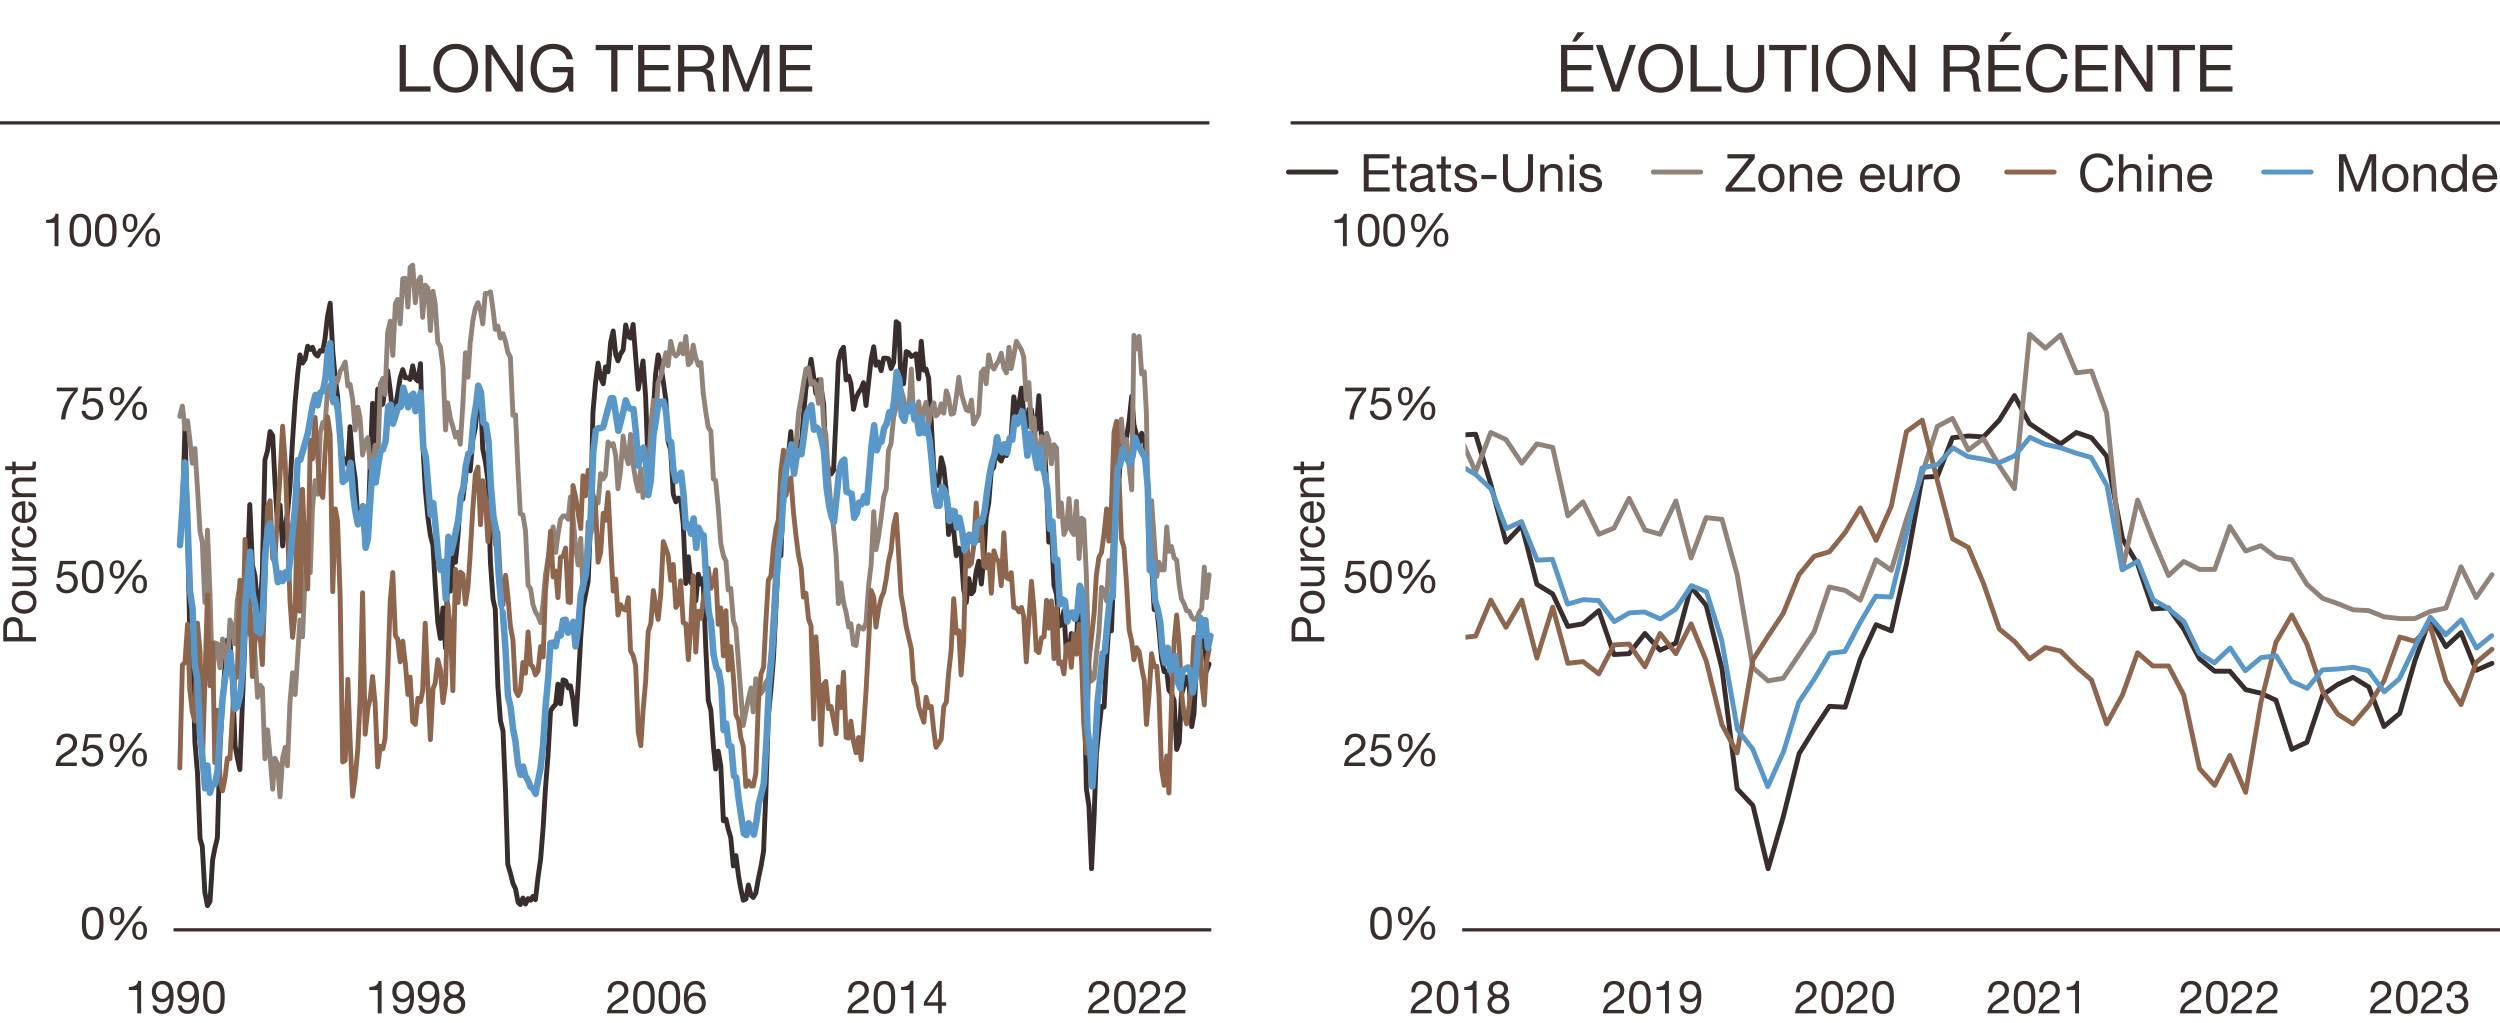 <?xml version="1.0" encoding="UTF-8"?>
<svg xmlns="http://www.w3.org/2000/svg" xmlns:xlink="http://www.w3.org/1999/xlink" viewBox="0 0 765 313.08">
  <defs>
    <style>
      .cls-1, .cls-2 {
        stroke: #392e2c;
      }

      .cls-1, .cls-2, .cls-3, .cls-4, .cls-5, .cls-6, .cls-7, .cls-8, .cls-9, .cls-10 {
        fill: none;
      }

      .cls-1, .cls-2, .cls-3, .cls-4, .cls-6, .cls-7, .cls-8, .cls-9 {
        stroke-width: 1.5px;
      }

      .cls-1, .cls-2, .cls-3, .cls-4, .cls-6, .cls-7, .cls-8, .cls-9, .cls-10 {
        stroke-linecap: round;
      }

      .cls-1, .cls-3, .cls-4, .cls-8, .cls-10 {
        stroke-linejoin: round;
      }

      .cls-11, .cls-5 {
        stroke-width: 0px;
      }

      .cls-11, .cls-12 {
        fill: #392e2c;
      }

      .cls-13 {
        isolation: isolate;
      }

      .cls-2, .cls-12, .cls-6, .cls-7, .cls-9 {
        stroke-miterlimit: 10;
      }

      .cls-3, .cls-6 {
        stroke: #928379;
      }

      .cls-4, .cls-9 {
        stroke: #8e664d;
      }

      .cls-12 {
        stroke: #392e2c;
      }

      .cls-14 {
        clip-path: url(#clippath);
      }

      .cls-7, .cls-8, .cls-10 {
        stroke: #5897c7;
      }

      .cls-10 {
        stroke-width: 2px;
      }
    </style>
    <clipPath id="clippath">
      <rect class="cls-5" x="448.44" y="87.71" width="319.68" height="196.82"/>
    </clipPath>
  </defs>
  <g id="Left_chart" data-name="Left chart">
    <polyline class="cls-1" points="55.02 166.06 55.81 158.4 56.6 130.59 57.39 162.06 58.06 193.03 58.85 196.7 59.64 227.01 60.43 236.5 61.22 256.65 61.9 258.98 62.69 273.14 63.48 277.13 64.27 275.8 65.06 263.14 65.73 259.65 66.52 256.32 67.31 228.84 68.1 214.85 68.89 203.19 69.57 195.87 70.36 195.7 71.14 208.69 71.93 228.17 72.61 231.84 73.4 235.5 74.19 214.85 74.98 194.53 75.77 172.22 76.44 154.4 77.23 172.88 78.02 176.21 78.81 184.87 79.6 187.04 80.28 174.88 81.07 140.74 81.86 137.91 82.65 132.08 83.44 133.25 84.11 146.91 84.9 160.23 85.69 154.57 86.48 167.06 87.27 161.23 87.95 157.23 88.74 148.74 89.53 134.58 90.32 122.76 91.11 114.27 91.78 108.6 92.57 111.1 93.36 109.94 94.15 105.94 94.94 106.94 95.62 106.27 96.41 108.27 97.19 108.94 97.98 107.27 98.77 107.44 99.45 103.61 100.24 96.78 101.03 92.78 101.82 107.44 102.61 116.1 103.28 121.09 104.07 132.42 104.86 140.74 105.65 140.41 106.44 142.24 107.12 130.59 107.91 141.08 108.7 146.57 109.49 158.23 110.16 159.23 110.95 154.73 111.74 166.89 112.53 164.56 113.32 140.74 114 123.42 114.79 135.58 115.58 119.09 116.37 124.09 117.15 123.59 117.83 118.1 118.62 113.43 119.41 119.43 120.2 127.09 120.99 124.59 121.67 120.59 122.46 115.6 123.24 113.1 124.03 115.6 124.82 115.6 125.5 116.1 126.29 111.93 127.08 115.76 127.87 116.6 128.66 111.27 129.33 134.75 130.12 149.4 130.91 158.06 131.7 163.89 132.49 166.89 133.17 178.88 133.96 190.37 134.75 195.37 135.54 186.04 136.33 198.36 137 176.38 137.79 180.88 138.58 170.55 139.37 172.05 140.16 163.72 140.84 152.57 141.63 152.73 142.42 146.57 143.2 138.75 143.88 144.07 144.67 134.58 145.46 130.92 146.25 122.43 147.04 120.26 147.72 137.41 148.5 141.08 149.29 146.91 150.08 172.22 150.87 183.38 151.55 186.37 152.34 209.85 153.13 220.51 153.92 223.68 154.71 242.66 155.38 264.48 156.17 267.14 156.96 270.3 157.75 271.97 158.54 276.13 159.22 276.8 160.01 274.8 160.8 276.63 161.59 274.97 162.38 275.47 163.05 274.3 163.84 275.3 164.63 268.47 165.42 262.98 166.21 253.15 166.89 241.49 167.68 231.34 168.47 217.51 169.25 216.35 170.04 215.52 170.72 209.35 171.51 215.35 172.3 208.02 173.09 208.35 173.88 210.52 174.55 209.85 175.34 214.18 176.13 221.68 176.92 209.52 177.71 194.87 178.39 185.87 179.18 181.88 179.97 177.88 180.76 158.06 181.43 126.26 182.22 117.26 183.01 111.1 183.8 115.6 184.59 117.43 185.27 112.27 186.06 113.77 186.85 104.77 187.64 101.28 188.43 108.6 189.1 110.43 189.89 108.27 190.68 107.1 191.47 99.44 192.26 102.94 192.94 103.44 193.73 99.28 194.51 109.1 195.3 119.09 196.09 114.27 196.77 110.43 197.56 121.43 198.35 143.24 199.14 143.07 199.93 125.59 200.6 114.6 201.39 108.6 202.18 111.6 202.97 116.76 203.76 122.43 204.44 135.08 205.23 137.75 206.02 151.23 206.81 153.57 207.6 152.4 208.27 152.73 209.06 160.23 209.85 178.55 210.64 170.39 211.43 178.38 212.11 176.38 212.9 183.87 213.69 175.71 214.48 178.71 215.15 177.05 215.94 197.53 216.73 214.35 217.52 217.35 218.31 228.34 218.99 235.33 219.78 229.84 220.56 234.33 221.35 251.15 222.14 250.65 222.82 253.65 223.61 256.32 224.4 264.98 225.19 261.81 225.98 267.97 226.65 271.8 227.44 275.47 228.23 275.13 229.02 270.8 229.81 273.97 230.49 274.63 231.28 273.3 232.07 268.81 232.86 265.14 233.65 260.48 234.32 243.66 235.11 219.18 235.9 211.19 236.69 201.36 237.48 184.71 238.16 170.55 238.95 170.05 239.74 148.9 240.52 138.58 241.31 138.58 241.99 132.08 242.78 143.74 243.57 136.25 244.36 135.25 245.15 137.25 245.83 127.42 246.61 118.93 247.4 114.6 248.19 109.94 248.98 115.43 249.66 120.43 250.45 116.26 251.24 118.59 252.03 123.59 252.7 141.08 253.49 143.24 254.28 145.07 255.07 143.91 255.86 126.92 256.54 110.77 257.33 107.44 258.12 106.27 258.91 116.26 259.7 115.1 260.37 117.26 261.16 125.26 261.95 121.76 262.74 120.09 263.53 118.93 264.21 117.1 265 124.09 265.79 116.93 266.57 109.94 267.36 106.11 268.04 111.77 268.83 110.77 269.62 113.43 270.41 109.6 271.2 109.6 271.87 109.77 272.66 112.77 273.45 110.93 274.24 98.44 275.03 99.11 275.71 117.1 276.5 117.43 277.29 107.6 278.08 107.94 278.87 109.1 279.54 108.77 280.33 108.27 281.12 115.93 281.91 104.44 282.7 113.27 283.38 112.93 284.17 115.76 284.96 129.09 285.75 143.74 286.42 147.74 287.21 148.57 288 140.08 288.79 143.07 289.58 150.57 290.26 163.56 291.05 158.06 291.84 162.39 292.62 170.05 293.41 167.72 294.09 168.72 294.88 180.38 295.67 184.37 296.46 177.05 297.25 181.71 297.92 180.88 298.71 174.88 299.5 171.72 300.29 178.71 301.08 170.72 301.76 158.23 302.55 153.9 303.34 144.07 304.13 142.91 304.92 133.92 305.59 140.24 306.38 141.08 307.17 138.91 307.96 139.41 308.75 135.08 309.43 133.58 310.22 121.43 311.01 126.26 311.8 123.59 312.58 118.76 313.26 126.75 314.05 130.92 314.84 125.26 315.63 125.42 316.42 132.08 317.1 131.42 317.89 121.09 318.67 133.42 319.46 133.08 320.25 148.4 320.93 165.89 321.72 161.06 322.51 179.05 323.3 181.88 323.97 191.7 324.76 191.2 325.55 186.87 326.34 200.36 327.13 200.03 327.81 193.87 328.6 199.2 329.39 196.86 330.18 179.88 330.97 185.54 331.64 204.69 332.43 241.33 333.22 246.66 334.01 265.81 334.8 249.82 335.48 230.84 336.27 223.18 337.06 216.18 337.85 216.35 338.63 201.69 339.31 191.37 340.1 193.03 340.89 172.88 341.68 146.41 342.47 146.07 343.15 134.25 343.93 133.75 344.72 133.92 345.51 128.75 346.3 121.26 346.98 129.92 347.77 133.08 348.56 135.91 349.35 132.58 350.14 134.25 350.81 139.74 351.6 165.06 352.39 172.72 353.18 186.54 353.97 186.37 354.65 192.7 355.44 201.69 356.23 205.52 357.02 205.36 357.69 211.19 358.48 212.19 359.27 214.35 360.06 229.34 360.85 227.17 361.53 212.68 362.32 209.69 363.11 207.19 363.9 210.19 364.68 222.34 365.36 218.35 366.15 202.36 366.94 189.37 367.73 198.03 368.52 193.53 369.2 205.36 369.98 203.19"/>
    <polyline class="cls-3" points="55.02 127.42 55.81 124.26 56.6 131.25 57.39 128.75 58.06 134.25 58.85 141.74 59.64 137.25 60.43 149.4 61.22 162.73 61.9 165.89 62.69 184.37 63.48 162.23 64.27 182.21 65.06 210.02 65.73 196.7 66.52 197.03 67.31 204.36 68.1 195.53 68.89 199.53 69.57 206.36 70.36 189.7 71.14 191.87 71.93 197.03 72.61 183.71 73.4 179.21 74.19 184.87 74.98 178.55 75.77 177.05 76.44 194.2 77.23 188.04 78.02 200.03 78.81 213.35 79.6 209.69 80.28 210.52 81.07 232.17 81.86 223.34 82.65 231.67 83.44 241.49 84.11 232 84.9 233.67 85.69 243.83 86.48 232 87.27 228.67 87.95 234.33 88.74 214.85 89.53 205.86 90.32 212.52 91.11 200.36 91.78 189.7 92.57 194.87 93.36 176.21 94.15 168.39 94.94 175.22 95.62 155.56 96.41 147.07 97.19 151.23 97.98 132.75 98.77 129.25 99.45 130.75 100.24 118.76 101.03 117.76 101.82 123.26 102.61 115.76 103.28 116.76 104.07 113.6 104.86 112.43 105.65 110.77 106.44 118.1 107.12 117.6 107.91 122.26 108.7 131.58 109.49 124.59 110.16 127.75 110.95 139.24 111.74 135.25 112.53 133.92 113.32 143.24 114 143.07 114.79 136.25 115.58 142.24 116.37 117.43 117.15 115.76 117.83 120.76 118.62 101.78 119.41 98.28 120.2 108.77 120.99 92.95 121.67 91.62 122.46 99.11 123.24 85.29 124.03 85.12 124.82 93.95 125.5 81.79 126.29 81.13 127.08 92.62 127.87 86.12 128.66 84.79 129.33 97.11 130.12 87.29 130.91 88.12 131.7 101.11 132.49 89.12 133.17 92.95 133.96 104.77 134.75 106.11 135.54 112.27 136.33 131.58 137 123.26 137.79 127.92 138.58 130.59 139.37 133.75 140.16 132.25 140.84 135.91 141.63 123.92 142.42 107.94 143.2 115.43 143.88 104.94 144.67 98.28 145.46 94.28 146.25 92.62 147.04 95.11 147.72 99.11 148.5 89.78 149.29 89.78 150.08 89.29 150.87 94.78 151.55 100.78 152.34 99.78 153.13 103.44 153.92 102.11 154.71 104.61 155.38 107.77 156.17 109.27 156.96 127.09 157.75 126.92 158.54 144.57 159.22 157.23 160.01 157.56 160.8 162.39 161.59 179.05 162.38 180.21 163.05 184.87 163.84 187.21 164.63 188.54 165.42 190.54 166.21 184.21 166.89 176.05 167.68 171.05 168.47 167.55 169.25 161.23 170.04 169.05 170.72 163.72 171.51 158.9 172.3 157.9 173.09 157.9 173.88 158.9 174.55 152.07 175.34 158.06 176.13 167.55 176.92 172.88 177.71 164.72 178.39 180.88 179.18 176.21 179.97 159.73 180.76 163.56 181.43 160.39 182.22 152.57 183.01 153.9 183.8 144.91 184.59 146.57 185.27 145.41 186.06 135.25 186.85 136.41 187.64 135.75 188.43 139.58 189.1 149.57 189.89 144.07 190.68 133.42 191.47 139.24 192.26 141.91 192.94 132.92 193.73 142.08 194.51 146.91 195.3 150.24 196.09 143.41 196.77 152.23 197.56 150.4 198.35 146.24 199.14 130.42 199.93 122.59 200.6 128.09 201.39 117.1 202.18 115.26 202.97 111.43 203.76 107.94 204.44 111.93 205.23 104.44 206.02 107.94 206.81 108.94 207.6 108.1 208.27 105.27 209.06 108.27 209.85 102.94 210.64 111.6 211.43 110.77 212.11 105.61 212.9 109.44 213.69 111.77 214.48 110.93 215.15 119.93 215.94 125.92 216.73 130.75 217.52 131.92 218.31 146.57 218.99 147.07 219.78 155.4 220.56 166.22 221.35 170.05 222.14 171.72 222.82 180.54 223.61 180.04 224.4 189.87 225.19 192.2 225.98 202.86 226.65 211.69 227.44 222.01 228.23 217.68 229.02 213.85 229.81 210.52 230.49 217.85 231.28 207.69 232.07 210.02 232.86 212.19 233.65 211.02 234.32 208.85 235.11 207.69 235.9 200.36 236.69 186.54 237.48 172.38 238.16 166.06 238.95 154.23 239.74 154.9 240.52 146.74 241.31 137.75 241.99 139.41 242.78 141.41 243.57 136.41 244.36 126.26 245.15 121.93 245.83 117.43 246.61 112.93 247.4 112.6 248.19 117.6 248.98 116.76 249.66 117.6 250.45 123.42 251.24 116.1 252.03 130.09 252.7 132.92 253.49 145.57 254.28 155.07 255.07 161.56 255.86 170.05 256.54 184.71 257.33 178.38 258.12 184.37 258.91 187.37 259.7 191.87 260.37 190.87 261.16 197.2 261.95 197.53 262.74 191.54 263.53 192.2 264.21 192.53 265 190.54 265.79 179.21 266.57 172.72 267.36 156.56 268.04 168.22 268.83 164.22 269.62 158.56 270.41 152.07 271.2 149.57 271.87 137.91 272.66 135.75 273.45 127.59 274.24 124.59 275.03 123.92 275.71 119.09 276.5 121.93 277.29 126.09 278.08 126.09 278.87 112.93 279.54 127.25 280.33 126.59 281.12 122.92 281.91 129.25 282.7 125.26 283.38 123.09 284.17 129.92 284.96 125.26 285.75 123.26 286.42 127.25 287.21 126.42 288 123.59 288.79 126.42 289.58 119.59 290.26 121.76 291.05 126.75 291.84 126.42 292.62 121.59 293.41 115.43 294.09 120.09 294.88 122.92 295.67 125.42 296.46 125.76 297.25 122.43 297.92 129.75 298.71 128.25 299.5 126.75 300.29 113.93 301.08 112.93 301.76 117.43 302.55 108.6 303.34 111.93 304.13 112.93 304.92 111.43 305.59 110.43 306.38 108.1 307.17 112.6 307.96 114.1 308.75 106.27 309.43 112.77 310.22 108.77 311.01 104.44 311.8 105.77 312.58 107.1 313.26 109.27 314.05 122.26 314.84 117.1 315.63 131.08 316.42 127.92 317.1 138.58 317.89 138.58 318.67 133.58 319.46 144.57 320.25 132.58 320.93 134.58 321.72 141.91 322.51 136.08 323.3 137.08 323.97 158.06 324.76 153.9 325.55 163.56 326.34 161.73 327.13 152.57 327.81 162.39 328.6 163.56 329.39 153.4 330.18 170.89 330.97 158.56 331.64 159.06 332.43 176.05 333.22 204.52 334.01 208.35 334.8 207.52 335.48 200.36 336.27 193.37 337.06 179.71 337.85 180.71 338.63 183.87 339.31 171.55 340.1 174.72 340.89 159.06 341.68 145.24 342.47 130.75 343.15 128.25 343.93 137.91 344.72 134.42 345.51 142.74 346.3 149.9 346.98 102.61 347.77 106.77 348.56 102.94 349.35 114.43 350.14 113.77 350.81 126.59 351.6 174.55 352.39 153.23 353.18 164.89 353.97 176.38 354.65 172.05 355.44 174.38 356.23 174.38 357.02 161.23 357.69 168.72 358.48 167.22 359.27 170.72 360.06 171.39 360.85 179.05 361.53 183.21 362.32 184.71 363.11 186.87 363.9 187.04 364.68 188.87 365.36 189.54 366.15 189.37 366.94 187.37 367.73 186.21 368.52 173.55 369.2 182.88 369.98 175.88"/>
    <polyline class="cls-4" points="55.02 235 55.81 203.53 56.6 202.69 57.39 191.04 58.06 210.85 58.85 217.85 59.64 220.68 60.43 190.7 61.22 199.53 61.9 234.5 62.69 208.69 63.48 182.04 64.27 209.85 65.06 196.7 65.73 233.33 66.52 217.35 67.31 238.5 68.1 241.99 68.89 237.83 69.57 232 70.36 232.17 71.14 218.85 71.93 205.36 72.61 207.19 73.4 177.55 74.19 199.36 74.98 165.06 75.77 193.03 76.44 183.71 77.23 207.02 78.02 196.2 78.81 192.87 79.6 194.7 80.28 203.36 81.07 178.55 81.86 155.07 82.65 153.23 83.44 170.89 84.11 171.88 84.9 157.56 85.69 145.57 86.48 130.42 87.27 141.58 87.95 160.23 88.74 183.87 89.53 195.03 90.32 187.7 91.11 147.9 91.78 187.04 92.57 149.74 93.36 169.55 94.15 180.21 94.94 134.75 95.62 140.41 96.41 127.75 97.19 139.24 97.98 150.57 98.77 152.23 99.45 138.91 100.24 127.59 101.03 133.08 101.82 181.04 102.61 155.73 103.28 159.39 104.07 182.04 104.86 233.17 105.65 232.67 106.44 207.86 107.12 226.34 107.91 243.66 108.7 237.83 109.49 229.17 110.16 214.68 110.95 181.38 111.74 224.67 112.53 217.01 113.32 213.52 114 207.02 114.79 215.35 115.58 234.67 116.37 228.34 117.15 229.17 117.83 226.01 118.62 207.02 119.41 183.87 120.2 175.22 120.99 194.53 121.67 195.53 122.46 202.53 123.24 196.2 124.03 203.03 124.82 212.52 125.5 207.19 126.29 220.84 127.08 221.68 127.87 213.68 128.66 214.68 129.33 211.35 130.12 190.7 130.91 209.52 131.7 226.34 132.49 210.85 133.17 209.02 133.96 201.86 134.75 204.86 135.54 215.02 136.33 209.52 137 184.71 137.79 191.87 138.58 211.35 139.37 174.22 140.16 184.37 140.84 175.05 141.63 175.71 142.42 184.87 143.2 179.55 143.88 169.55 144.67 155.9 145.46 145.07 146.25 142.91 147.04 160.56 147.72 147.07 148.5 152.07 149.29 165.72 150.08 153.07 150.87 161.06 151.55 166.56 152.34 162.89 153.13 177.55 153.92 185.04 154.71 176.05 155.38 182.04 156.17 191.54 156.96 195.86 157.75 211.19 158.54 212.85 159.22 211.35 160.01 202.69 160.8 206.02 161.59 193.37 162.38 203.36 163.05 204.02 163.84 206.52 164.63 205.36 165.42 197.86 166.21 201.03 166.89 181.21 167.68 172.05 168.47 162.56 169.25 176.55 170.04 174.72 170.72 182.88 171.51 170.55 172.3 170.22 173.09 167.72 173.88 184.21 174.55 184.37 175.34 148.57 176.13 152.07 176.92 157.06 177.71 161.73 178.39 145.57 179.18 151.73 179.97 143.91 180.76 149.24 181.43 151.23 182.22 154.57 183.01 172.05 183.8 169.05 184.59 157.06 185.27 159.23 186.06 150.74 186.85 166.22 187.64 180.88 188.43 177.21 189.1 188.2 189.89 185.04 190.68 186.37 191.47 186.71 192.26 182.88 192.94 199.2 193.73 200.53 194.51 203.69 195.3 224.01 196.09 228.17 196.77 217.51 197.56 208.52 198.35 193.2 199.14 190.87 199.93 180.71 200.6 185.21 201.39 189.54 202.18 182.04 202.97 165.72 203.76 167.89 204.44 169.89 205.23 177.55 206.02 172.72 206.81 185.87 207.6 184.71 208.27 177.71 209.06 190.54 209.85 190.87 210.64 201.86 211.43 190.37 212.11 176.21 212.9 199.53 213.69 187.04 214.48 189.2 215.15 184.04 215.94 180.38 216.73 173.88 217.52 180.04 218.31 178.21 218.99 174.38 219.78 191.04 220.56 186.04 221.35 200.69 222.14 186.87 222.82 205.02 223.61 197.86 224.4 206.86 225.19 218.68 225.98 220.34 226.65 225.51 227.44 228.34 228.23 240.66 229.02 239 229.81 240.5 230.49 240.5 231.28 236.66 232.07 215.02 232.86 206.19 233.65 204.19 234.32 190.87 235.11 177.55 235.9 176.21 236.69 167.22 237.48 161.56 238.16 159.23 238.95 144.24 239.74 137.75 240.52 151.57 241.31 147.57 241.99 146.24 242.78 156.56 243.57 163.89 244.36 170.05 245.15 173.72 245.83 182.71 246.61 181.54 247.4 189.37 248.19 191.54 248.98 220.01 249.66 194.87 250.45 207.02 251.24 227.84 252.03 209.35 252.7 208.52 253.49 216.85 254.28 216.18 255.07 220.34 255.86 224.51 256.54 210.19 257.33 216.51 258.12 205.69 258.91 225.67 259.7 225.84 260.37 220.68 261.16 226.84 261.95 230.34 262.74 225.67 263.53 232.5 264.21 223.34 265 211.69 265.79 196.7 266.57 180.71 267.36 182.71 268.04 191.87 268.83 186.54 269.62 183.04 270.41 181.21 271.2 177.05 271.87 171.88 272.66 168.55 273.45 160.89 274.24 157.4 275.03 170.39 275.71 182.04 276.5 186.37 277.29 191.7 278.08 195.2 278.87 198.53 279.54 208.35 280.33 210.35 281.12 216.18 281.91 218.68 282.7 221.01 283.38 213.35 284.17 216.51 284.96 216.18 285.75 223.68 286.42 228.67 287.21 227.51 288 226.17 288.79 216.18 289.58 214.85 290.26 206.19 291.05 199.03 291.84 183.21 292.62 193.7 293.41 193.03 294.09 206.52 294.88 196.36 295.67 163.89 296.46 173.22 297.25 172.38 297.92 167.39 298.71 153.9 299.5 165.39 300.29 161.23 301.08 173.22 301.76 173.72 302.55 169.72 303.34 181.54 304.13 168.55 304.92 171.05 305.59 171.72 306.38 179.21 307.17 163.06 307.96 176.71 308.75 177.21 309.43 175.22 310.22 185.87 311.01 186.04 311.8 187.21 312.58 185.87 313.26 188.7 314.05 202.53 314.84 189.7 315.63 177.88 316.42 186.87 317.1 199.03 317.89 199.7 318.67 195.2 319.46 194.87 320.25 183.71 320.93 192.2 321.72 183.87 322.51 201.53 323.3 185.87 323.97 203.03 324.76 202.53 325.55 206.19 326.34 197.53 327.13 197.03 327.81 204.19 328.6 194.03 329.39 200.19 330.18 191.04 330.97 202.36 331.64 221.68 332.43 230.5 333.22 202.03 334.01 194.87 334.8 187.7 335.48 176.05 336.27 170.55 337.06 169.05 337.85 163.23 338.63 155.73 339.31 165.56 340.1 155.07 340.89 132.25 341.68 128.92 342.47 147.4 343.15 164.89 343.93 167.55 344.72 178.71 345.51 192.7 346.3 196.2 346.98 201.86 347.77 198.2 348.56 199.36 349.35 204.36 350.14 208.19 350.81 221.68 351.6 212.68 352.39 200.03 353.18 204.02 353.97 203.86 354.65 212.68 355.44 235.33 356.23 240.33 357.02 231.34 357.69 242.66 358.48 215.18 359.27 196.53 360.06 188.2 360.85 197.2 361.53 211.85 362.32 218.68 363.11 221.51 363.9 215.85 364.68 208.35 365.36 195.03 366.15 196.36 366.94 191.37 367.73 208.35 368.52 215.68 369.2 202.69 369.98 198.7"/>
    <path class="cls-10" d="M55.08,166.81l.68-10.16.79-15.15.79,16.65.79,22.81.79,5.16.68,17.49.79,4.16.79,16.82.79,7.49.79,9.16.68-6.99.79,8.33.79-2.66h.79l.79-4.33.68-11.32.79-10.16.79-6.49.79-3.66.79-4.33.68,6.33.79,10.99.79-.83.79-3.5.79-7.66.68-18.82.79-9.66.79-7.66.79,12.99.79,3.33.68,7.99.79.67.79-5.66.79-18.82.79-7.49.68-1.67.79,5.66.79,6.16.79,6.16.79-2.66.68,2.33.79-2.66.79,1.83.79-6.33.79-9.16.68-6.49.79-14.16.79-.17.79-2.83.68-2.33.79-2.83.79-4.5.79-4.5.79-2.83.68,3.16.79-3.83.79-.5.79-4,.79-8.83.68-1.83.79,17.49.79-.5.79,3.66.79,9.49.68,12.32.79-.67.79-.67.79-4.5.79,9.99.68,4.83.79,4,.79-.83.79-4.66.79,12.66.68-2.83.79-12.49.79-11.49.79,6.83.79-5.5.68-4,.79-.67.79-2.5.79-10.49.79-.67.68,5.83.79-2.5.79-2.66h.79l.79-5.83.68,2.5.79,3.5.79-3.5.79-.67.68,5.33.79-2.33.79-3.33.79,16.65.79,3.16.68,8.33.79,9.16.79-3.5.79,7.99.79,8.66.68,3.83.79-2.5.79,11.32.79-18.98.79,5,.68-2.66.79-3.83.79-3.83.79-7.33.79-2.66.68-6.33.79-3.66.79-.83.79-9.49.79-4.83.68-5.83.79,2,.79,9.33.79.67.79,5.5.68,13.16.79,9.33.79,4,.79,13.32.79,9.49M153.86,187.46l.79,10.66.79,14.82.79,3.33.79,6.99.68,3.33.79,7.16.79,3.33.79-2.5.68,2.83.79,1.33.79,2,.79.67.79,1.5.68-3.83.79-3.83.79-7.16.79-11.99.79-8.66.68-10.66.79-.17.79,1.17.79-3.83.79.5.68-4.66.79-.17.79,4,.79-2,.79-1.33.68,7.49.79-5.33.79-10.16.79-3.66.79-2.83.68-7.49.79-10.16.79-19.65.79-6.83.79-.67h.68l.79-.33.79-3,.79-3,.79-2.83h.68l.79,4.83.79,5.16.79-3,.79-3.16.68-3.16.79,2.16.79.5h.79l.79,7.49.68,9.83.79-3.83.79-1.67.79,4.66.68,9.83.79-4.5.79-13.82.79-4.66.79-5.66.68.17.79-.17.79,2.83.79,8.83.79.83.68,8.33.79,3.5.79-1,.79-1.5.79,7.16.68,9.66.79-1,.79,2.83.79-4.66.79,8.99.68-6.16.79,1.83.79.5.79,13.32.79,10.32.68,3,.79,9.83.79,3.83.79,1.33.79,4.66.68,13.32.79-2,.79,6.66.79.33.79,8.99.68.5.79,6.66.79,5.33.79,5.16.79.5.68-3.66.79,1.17.79,2.33.79-4,.68-5.33.79-3,.79-3.33.79-12.66.79-16.99.68-6.99.79-10.66.79-14.32.79-10.32.79-5.5.68-13.49.79-6.16.79-3,.79-3.66.79,8.99.68-4.66.79-2.16.79.83.79-5.83.79-6.33.68-1.5.79-1.33.79,7.49.79-.67.79.83.68,2.66.79,3.66.79,11.16.79,5.66.79,3.5.68,1.5.79-7.49.79-8.16.79-2.66.79-.83.68,9.83.79.33.79.33.79,7.33.79-1.5.68-3.16.79.5.79-2.5.79,2,.79-9.33.68-8.33.79-6,.79,7.66.79-2.33.68-.33.79-4.16.79-1.33.79-3.5.79.83.68-4.5.79-8.66.79,2.16.79,11.32.79,1.5.68-4,.79.83.79-2.16.79,4.83.79-.17.68,4.5.79-4.83.79,4.66.79-2,.79,4,.68,6.66.79,9.49.79,4.16h.79l.79-5.83.68,1,.79,2.5.79,6.99.79-3.16.79.17.68,5,.79-3,.79,3.83.79,6.16.79-2,.68-2.83.79,1.83.79.67.79-6,.79-.67.68.33.79-3.16.79-6.33.79-5.33.68-3.33.79-2.5.79-5.33.79,3.66.79,1,.68-2.5.79,2.66.79-4.5.79.5.79-6.83.68,2,.79-1.17.79-2.66.79,5.66.79,7.83.68-6.66.79,2,.79,4.33.79,4.16.79-6.16.68,5.5.79,2.5.79,4.66.79,12.16.79-2.33.68,11.99.79-.33.79,13.66.79-1.5.79.5.68,6.33.79-2.5.79-.33.79,2,.79-3,.68-7.16.79,2,.79,14.65.79,27.48.79,6,.68,11.32.79-10.82.79-14.99.79-7.16.79-7.83.68-.5.79-9.16.79-7.66.79.17.68-19.48.79-19.82.79-1,.79-5.16.79,2.5.68.83.79,1.17.79-2.16.79-5.66.79,2.33.68.83.79,1.67.79,1.33.79,8.66.79,25.81.68-2.66.79,11.82.79,2.66.79,4,.79,9.49.68,3,.79-4.66.79,6.99.79-4,.79-.5.68,7.83.79,2,.79-5.5.79-.33.79-.5.68,1,.79,6.66.79-4.33.79-9.49.79-8.99.68,5.33.79-4.66.79,8.49.79-3.66"/>
    <line class="cls-8" x1="153.18" y1="184.79" x2="153.86" y2="187.46"/>
  </g>
  <g id="Right_chart" data-name="Right chart">
    <g class="cls-14">
      <polyline class="cls-1" points="-1174.41 165.91 -1169.57 158.39 -1164.93 130.46 -1160.1 161.88 -1155.46 192.77 -1150.83 196.53 -1145.99 226.88 -1141.35 236.28 -1136.72 256.42 -1131.88 259.11 -1127.24 273.08 -1122.41 277.1 -1117.77 275.76 -1113.13 263.14 -1108.3 259.65 -1103.66 256.15 -1098.82 228.76 -1094.19 214.79 -1089.55 203.24 -1084.71 195.72 -1080.08 195.46 -1075.44 208.62 -1070.61 227.95 -1065.97 231.71 -1061.13 235.47 -1056.5 214.79 -1051.86 194.38 -1047.02 172.09 -1042.39 154.36 -1037.75 172.63 -1032.91 176.12 -1028.28 184.71 -1023.44 186.86 -1018.81 174.77 -1014.17 140.66 -1009.33 137.71 -1004.7 131.8 -1000.06 132.88 -995.22 146.84 -990.59 160 -985.75 154.36 -981.11 166.72 -976.48 161.08 -971.64 157.05 -967.01 148.72 -962.17 134.49 -957.53 122.4 -952.9 114.07 -948.06 108.43 -943.42 110.85 -938.79 109.78 -933.95 105.75 -929.31 106.55 -924.48 106.02 -919.84 107.9 -915.21 108.7 -910.37 107.09 -905.73 107.09 -901.1 103.33 -896.26 96.35 -891.62 92.59 -886.79 107.09 -882.15 115.95 -877.51 120.79 -872.68 132.34 -868.04 140.4 -863.2 140.13 -858.57 142.01 -853.93 130.46 -849.1 140.93 -844.46 146.3 -839.82 158.12 -834.99 158.93 -830.35 154.63 -825.51 166.72 -820.88 164.3 -816.24 140.4 -811.4 123.21 -806.77 135.29 -802.13 118.91 -797.3 124.01 -792.66 123.48 -787.82 117.84 -783.19 113.27 -778.55 119.18 -773.71 126.97 -769.08 124.28 -764.24 120.25 -759.6 115.42 -754.97 112.73 -750.13 115.42 -745.5 115.42 -740.86 115.95 -736.02 111.66 -731.39 115.69 -726.55 116.49 -721.91 111.12 -717.28 134.49 -712.44 149.26 -707.8 157.85 -703.17 163.76 -698.33 166.72 -693.7 178.8 -688.86 190.35 -684.22 195.19 -679.59 185.79 -674.75 198.41 -670.11 176.12 -665.28 180.68 -660.64 170.48 -656 171.82 -651.17 163.49 -646.53 152.21 -641.9 152.48 -637.06 146.3 -632.42 138.52 -627.58 143.89 -622.95 134.22 -618.31 130.73 -613.48 122.13 -608.84 119.98 -604.2 137.17 -599.37 140.93 -594.73 146.84 -589.89 172.09 -585.26 183.1 -580.62 186.32 -575.78 209.69 -571.15 220.43 -566.31 223.66 -561.68 242.46 -557.04 264.48 -552.2 267.17 -547.57 270.12 -542.93 272 -538.09 276.03 -533.46 276.84 -528.62 274.69 -523.98 276.57 -519.35 274.96 -514.51 275.49 -509.88 274.42 -505.24 275.22 -500.4 268.51 -495.77 263.14 -490.93 252.93 -486.29 241.38 -481.66 231.18 -476.82 217.48 -472.18 216.4 -467.55 215.6 -462.71 209.15 -458.08 215.33 -453.24 207.81 -448.6 208.35 -443.97 210.5 -439.13 209.69 -434.49 214.26 -429.66 221.51 -425.02 209.42 -420.38 194.65 -415.55 185.79 -410.91 181.76 -406.28 177.73 -401.44 157.85 -396.8 125.89 -391.97 117.03 -387.33 110.85 -382.69 115.42 -377.86 117.3 -373.22 112.19 -368.59 113.54 -363.75 104.41 -359.11 101.18 -354.27 108.43 -349.64 110.05 -345 108.17 -340.17 106.82 -335.53 99.03 -330.69 102.53 -326.06 103.06 -321.42 99.03 -316.58 108.7 -311.95 118.64 -307.31 114.07 -302.47 110.31 -297.84 121.06 -293 143.08 -288.37 142.81 -283.73 125.36 -278.89 114.34 -274.26 108.43 -269.62 111.39 -264.78 116.49 -260.15 122.13 -255.31 134.76 -250.67 137.44 -246.04 150.87 -241.2 153.29 -236.57 152.21 -231.73 152.48 -227.09 160 -222.46 178.53 -217.62 170.21 -212.98 178.27 -208.35 176.39 -203.51 183.64 -198.87 175.58 -194.04 178.53 -189.4 176.92 -184.77 197.34 -179.93 214.26 -175.29 217.21 -170.66 228.22 -165.82 235.21 -161.18 229.83 -156.35 234.13 -151.71 251.05 -147.07 250.51 -142.24 253.47 -137.6 256.42 -132.76 265.02 -128.13 261.8 -123.49 267.97 -118.66 271.73 -114.02 275.49 -109.38 275.22 -104.55 270.93 -99.91 274.15 -95.07 274.69 -90.44 273.34 -85.8 268.78 -80.96 265.02 -76.33 260.45 -71.69 243.53 -66.86 219.09 -62.22 211.03 -57.38 201.1 -52.75 184.44 -48.11 170.48 -43.27 169.94 -38.64 148.72 -34 138.52 -29.16 138.25 -24.53 131.8 -19.69 143.62 -15.06 135.83 -10.42 135.02 -5.58 137.17 -.95 127.24 3.89 118.64 8.53 114.34 13.16 109.78 18 115.15 22.64 119.98 27.27 115.95 32.11 118.37 36.74 123.21 41.58 140.93 46.22 143.08 50.85 144.96 55.69 143.89 60.33 126.7 64.96 110.58 69.8 107.09 74.44 106.02 79.27 115.95 83.91 114.88 88.54 117.03 93.38 125.09 98.02 121.6 102.86 119.98 107.49 118.64 112.13 116.76 116.96 123.74 121.6 116.76 126.24 109.78 131.07 105.75 135.71 111.66 140.55 110.58 145.18 113.27 149.82 109.51 154.66 109.24 159.29 109.51 163.93 112.46 168.76 110.58 173.4 98.23 178.24 98.77 182.87 117.03 187.51 117.03 192.35 107.36 196.98 107.63 201.82 108.7 206.46 108.43 211.09 108.17 215.93 115.69 220.56 104.14 225.2 113 230.04 112.73 234.67 115.69 239.51 128.85 244.15 143.35 248.78 147.65 253.62 148.45 258.26 139.86 262.89 142.81 267.73 150.33 272.36 163.23 277.2 157.85 281.84 162.15 286.47 169.94 291.31 167.52 295.95 168.6 300.78 180.15 305.42 184.17 310.06 176.92 314.89 181.49 319.53 180.68 324.16 174.77 329 171.55 333.64 178.53 338.47 170.48 343.11 158.12 347.75 153.83 352.58 143.89 357.22 142.54 361.86 133.68 366.69 140.13 371.33 140.93 376.17 138.78 380.8 139.32 385.44 134.76 390.27 133.41 394.91 121.06 399.75 126.16 404.38 123.48 409.02 118.64 413.86 126.7 418.49 130.73 423.13 125.09 427.97 125.36 432.6 131.8 437.44 131 442.07 120.79 446.71 133.14 451.55 132.88 456.18 148.18 460.82 165.91 465.66 160.81 470.29 178.8 475.13 181.76 479.77 191.7 484.4 190.89 489.24 186.86 493.87 200.29 498.51 200.02 503.35 193.84 507.98 198.95 512.82 196.8 517.46 179.61 522.09 185.25 526.93 204.59 531.57 241.38 536.4 246.49 541.04 265.82 545.67 249.98 550.51 230.64 555.15 223.12 559.78 216.14 564.62 216.4 569.26 201.63 574.09 191.16 578.73 193.04 583.37 172.63 588.2 146.04 592.84 145.77 597.47 133.95 602.31 133.41 606.95 133.68 611.79 128.58 616.42 121.06 621.06 129.65 625.89 132.88 630.53 135.83 635.37 132.34 640 133.95 644.64 139.59 649.48 164.84 654.11 172.63 658.75 186.32 663.58 186.05 668.22 192.5 673.06 201.63 677.69 205.39 682.33 205.39 687.17 211.03 691.8 212.11 696.44 214.26 701.28 229.3 705.91 227.15 710.75 212.64 715.38 209.42 720.02 207.27 724.86 210.23 729.49 222.31 734.33 218.28 738.97 202.17 743.6 189.28 748.44 197.87 753.08 193.58 757.71 205.12 762.55 202.98"/>
      <polyline class="cls-3" points="-1174.41 127.24 -1169.57 124.01 -1164.93 131 -1160.1 128.58 -1155.46 133.95 -1150.83 141.74 -1145.99 136.9 -1141.35 149.26 -1136.72 162.42 -1131.88 165.64 -1127.24 184.17 -1122.41 162.15 -1117.77 182.03 -1113.13 209.96 -1108.3 196.53 -1103.66 196.8 -1098.82 204.32 -1094.19 195.46 -1089.55 199.48 -1084.71 206.2 -1080.08 189.55 -1075.44 191.7 -1070.61 196.8 -1065.97 183.64 -1061.13 179.07 -1056.5 184.71 -1051.86 178.53 -1047.02 176.92 -1042.39 194.11 -1037.75 187.93 -1032.91 200.02 -1028.28 213.18 -1023.44 209.42 -1018.81 210.23 -1014.17 231.98 -1009.33 223.39 -1004.7 231.71 -1000.06 241.38 -995.22 231.98 -990.59 233.59 -985.75 243.8 -981.11 231.98 -976.48 228.76 -971.64 234.4 -967.01 214.79 -962.17 205.66 -957.53 212.38 -952.9 200.29 -948.06 189.55 -943.42 194.65 -938.79 176.12 -933.95 168.06 -929.31 175.04 -924.48 155.44 -919.84 146.84 -915.21 151.14 -910.37 132.61 -905.73 129.12 -901.1 130.46 -896.26 118.37 -891.62 117.57 -886.79 122.94 -882.15 115.69 -877.51 116.49 -872.68 113.27 -868.04 112.19 -863.2 110.58 -858.57 117.84 -853.93 117.3 -849.1 122.13 -844.46 131.26 -839.82 124.28 -834.99 127.5 -830.35 139.05 -825.51 135.02 -820.88 133.68 -816.24 143.08 -811.4 142.81 -806.77 136.1 -802.13 142.01 -797.3 117.03 -792.66 115.42 -787.82 120.52 -783.19 101.45 -778.55 97.96 -773.71 108.43 -769.08 92.86 -764.24 91.25 -759.6 98.77 -754.97 85.07 -750.13 84.8 -745.5 93.66 -740.86 81.58 -736.02 80.77 -731.39 92.32 -726.55 85.87 -721.91 84.53 -717.28 96.89 -712.44 86.95 -707.8 87.75 -703.17 100.91 -698.33 88.83 -693.7 92.59 -688.86 104.41 -684.22 105.75 -679.59 111.93 -674.75 131.26 -670.11 123.21 -665.28 127.5 -660.64 130.19 -656 133.41 -651.17 132.07 -646.53 135.56 -641.9 123.74 -637.06 107.63 -632.42 115.15 -627.58 104.67 -622.95 97.96 -618.31 93.93 -613.48 92.32 -608.84 95.01 -604.2 99.03 -599.37 89.37 -594.73 89.37 -589.89 89.1 -585.26 94.47 -580.62 100.38 -575.78 99.57 -571.15 103.33 -566.31 101.72 -561.68 104.41 -557.04 107.36 -552.2 108.97 -547.57 126.97 -542.93 126.7 -538.09 144.42 -533.46 157.05 -528.62 157.32 -523.98 162.15 -519.35 178.8 -514.51 179.88 -509.88 184.71 -505.24 187.13 -500.4 188.47 -495.77 190.35 -490.93 183.91 -486.29 175.85 -481.66 171.01 -476.82 167.52 -472.18 161.08 -467.55 168.87 -462.71 163.49 -458.08 158.66 -453.24 157.85 -448.6 157.85 -443.97 158.66 -439.13 151.95 -434.49 157.85 -429.66 167.52 -425.02 172.63 -420.38 164.57 -415.55 180.68 -410.91 176.12 -406.28 159.47 -401.44 163.49 -396.8 160.27 -391.97 152.48 -387.33 153.83 -382.69 144.69 -377.86 146.3 -373.22 145.23 -368.59 135.02 -363.75 136.37 -359.11 135.56 -354.27 139.32 -349.64 149.53 -345 143.89 -340.17 133.41 -335.53 139.05 -330.69 141.74 -326.06 132.61 -321.42 141.74 -316.58 146.57 -311.95 150.06 -307.31 143.35 -302.47 151.95 -297.84 150.06 -293 146.04 -288.37 130.19 -283.73 122.4 -278.89 127.77 -274.26 116.76 -269.62 114.88 -264.78 111.12 -260.15 107.63 -255.31 111.66 -250.67 104.14 -246.04 107.63 -241.2 108.7 -236.57 107.9 -231.73 104.94 -227.09 107.9 -222.46 102.53 -217.62 111.39 -212.98 110.58 -208.35 105.21 -203.51 109.24 -198.87 111.66 -194.04 110.85 -189.4 119.72 -184.77 125.62 -179.93 130.46 -175.29 131.8 -170.66 146.3 -165.82 146.84 -161.18 155.17 -156.35 165.91 -151.71 169.94 -147.07 171.55 -142.24 180.41 -137.6 179.88 -132.76 189.81 -128.13 191.96 -123.49 202.71 -118.66 211.57 -114.02 222.04 -109.38 217.75 -104.55 213.72 -99.91 210.23 -95.07 217.75 -90.44 207.54 -85.8 209.96 -80.96 212.11 -76.33 211.03 -71.69 208.62 -66.86 207.54 -62.22 200.29 -57.38 186.32 -52.75 172.36 -48.11 165.91 -43.27 154.09 -38.64 154.63 -34 146.57 -29.16 137.44 -24.53 139.05 -19.69 141.2 -15.06 136.1 -10.42 126.16 -5.58 121.6 -.95 117.3 3.89 112.73 8.53 112.19 13.16 117.3 18 116.49 22.64 117.3 27.27 123.21 32.11 115.95 36.74 129.92 41.58 132.61 46.22 145.23 50.85 154.9 55.69 161.35 60.33 169.94 64.96 184.44 69.8 178.27 74.44 184.17 79.27 187.13 83.91 191.7 88.54 190.62 93.38 197.07 98.02 197.34 102.86 191.43 107.49 191.96 112.13 192.5 116.96 190.35 121.6 179.07 126.24 172.36 131.07 156.51 135.71 168.06 140.55 164.03 145.18 158.39 149.82 151.95 154.66 149.53 159.29 137.71 163.93 135.56 168.76 127.5 173.4 124.55 178.24 123.74 182.87 118.91 187.51 121.6 192.35 125.89 196.98 125.89 201.82 112.73 206.46 126.97 211.09 126.43 215.93 122.67 220.56 129.12 225.2 125.09 230.04 122.94 234.67 129.65 239.51 124.82 244.15 123.21 248.78 126.97 253.62 126.16 258.26 123.48 262.89 126.16 267.73 119.18 272.36 121.6 277.2 126.43 281.84 126.16 286.47 121.33 291.31 115.15 295.95 119.98 300.78 122.67 305.42 125.36 310.06 125.62 314.89 122.13 319.53 129.38 324.16 128.04 329 126.43 333.64 113.81 338.47 112.73 343.11 117.3 347.75 108.43 352.58 111.66 357.22 112.73 361.86 111.12 366.69 110.31 371.33 107.9 376.17 112.46 380.8 113.81 385.44 106.02 390.27 112.46 394.91 108.7 399.75 104.14 404.38 105.48 409.02 106.82 413.86 108.97 418.49 122.13 423.13 116.76 427.97 131 432.6 127.77 437.44 138.52 442.07 138.25 446.71 133.41 451.55 144.42 456.18 132.34 460.82 134.49 465.66 141.74 470.29 135.83 475.13 136.9 479.77 157.85 484.4 153.56 489.24 163.49 493.87 161.61 498.51 152.48 503.35 162.15 507.98 163.49 512.82 153.29 517.46 170.75 522.09 158.39 526.93 158.93 531.57 175.85 536.4 204.32 541.04 208.35 545.67 207.54 550.51 200.29 555.15 193.31 559.78 179.61 564.62 180.68 569.26 183.64 574.09 171.28 578.73 174.51 583.37 158.93 588.2 144.96 592.84 130.46 597.47 128.04 602.31 137.71 606.95 134.22 611.79 142.54 616.42 149.53 621.06 102.26 625.89 106.55 630.53 102.53 635.37 114.07 640 113.54 644.64 126.43 649.48 174.24 654.11 153.02 658.75 164.84 663.58 176.12 668.22 171.82 673.06 174.24 677.69 174.24 682.33 161.08 687.17 168.6 691.8 166.99 696.44 170.48 701.28 171.28 705.91 178.8 710.75 183.1 715.38 184.71 720.02 186.59 724.86 186.86 729.49 188.74 734.33 189.28 738.97 189.28 743.6 187.13 748.44 186.05 753.08 173.43 757.71 182.83 762.55 175.85"/>
      <polyline class="cls-4" points="-1174.41 234.94 -1169.57 203.51 -1164.93 202.44 -1160.1 190.89 -1155.46 210.76 -1150.83 217.75 -1145.99 220.7 -1141.35 190.62 -1136.72 199.48 -1131.88 234.4 -1127.24 208.62 -1122.41 181.76 -1117.77 209.69 -1113.13 196.53 -1108.3 233.06 -1103.66 217.21 -1098.82 238.43 -1094.19 241.92 -1089.55 237.89 -1084.71 231.98 -1080.08 232.25 -1075.44 218.82 -1070.61 205.12 -1065.97 207 -1061.13 177.46 -1056.5 199.22 -1051.86 164.84 -1047.02 192.77 -1042.39 183.64 -1037.75 207 -1032.91 195.99 -1028.28 192.77 -1023.44 194.65 -1018.81 203.24 -1014.17 178.27 -1009.33 154.9 -1004.7 153.02 -1000.06 170.75 -995.22 171.82 -990.59 157.32 -985.75 145.5 -981.11 130.19 -976.48 141.2 -971.64 160 -967.01 183.64 -962.17 194.92 -957.53 187.67 -952.9 147.65 -948.06 186.86 -943.42 149.53 -938.79 169.4 -933.95 180.15 -929.31 134.49 -924.48 140.13 -919.84 127.5 -915.21 139.05 -910.37 150.33 -905.73 151.95 -901.1 138.78 -896.26 127.5 -891.62 132.88 -886.79 180.95 -882.15 155.71 -877.51 159.2 -872.68 181.76 -868.04 233.06 -863.2 232.52 -858.57 207.81 -853.93 226.07 -849.1 243.53 -844.46 237.89 -839.82 229.03 -834.99 214.52 -830.35 181.22 -825.51 224.73 -820.88 216.94 -816.24 213.45 -811.4 207 -806.77 215.33 -802.13 234.67 -797.3 228.22 -792.66 229.03 -787.82 226.07 -783.19 207 -778.55 183.64 -773.71 175.04 -769.08 194.38 -764.24 195.46 -759.6 202.44 -754.97 196.26 -750.13 202.98 -745.5 212.38 -740.86 207 -736.02 220.7 -731.39 221.51 -726.55 213.45 -721.91 214.52 -717.28 211.3 -712.44 190.62 -707.8 209.42 -703.17 226.07 -698.33 210.76 -693.7 208.88 -688.86 201.9 -684.22 204.86 -679.59 215.06 -674.75 209.42 -670.11 184.71 -665.28 191.7 -660.64 211.3 -656 173.97 -651.17 184.17 -646.53 174.77 -641.9 175.58 -637.06 184.71 -632.42 179.34 -627.58 169.4 -622.95 155.71 -618.31 144.96 -613.48 142.54 -608.84 160.27 -604.2 146.84 -599.37 151.95 -594.73 165.64 -589.89 152.75 -585.26 161.08 -580.62 166.45 -575.78 162.69 -571.15 177.46 -566.31 184.98 -561.68 175.85 -557.04 181.76 -552.2 191.43 -547.57 195.72 -542.93 211.03 -538.09 212.64 -533.46 211.3 -528.62 202.44 -523.98 205.93 -519.35 193.04 -514.51 203.24 -509.88 204.05 -505.24 206.47 -500.4 205.39 -495.77 197.87 -490.93 200.83 -486.29 181.22 -481.66 171.82 -476.82 162.42 -472.18 176.39 -467.55 174.51 -462.71 182.83 -458.08 170.48 -453.24 170.21 -448.6 167.52 -443.97 184.17 -439.13 184.17 -434.49 148.45 -429.66 151.95 -425.02 156.78 -420.38 161.61 -415.55 145.23 -410.91 151.41 -406.28 143.62 -401.44 148.99 -396.8 151.14 -391.97 154.36 -387.33 171.82 -382.69 168.87 -377.86 156.78 -373.22 159.2 -368.59 150.6 -363.75 165.91 -359.11 180.68 -354.27 176.92 -349.64 187.93 -345 184.98 -340.17 186.32 -335.53 186.59 -330.69 182.83 -326.06 199.22 -321.42 200.29 -316.58 203.51 -311.95 223.92 -307.31 227.95 -302.47 217.48 -297.84 208.35 -293 193.04 -288.37 190.62 -283.73 180.68 -278.89 184.98 -274.26 189.28 -269.62 181.76 -264.78 165.64 -260.15 167.79 -255.31 169.67 -250.67 177.46 -246.04 172.63 -241.2 185.79 -236.57 184.44 -231.73 177.46 -227.09 190.35 -222.46 190.89 -217.62 201.9 -212.98 190.35 -208.35 175.85 -203.51 199.48 -198.87 186.86 -194.04 189.01 -189.4 183.91 -184.77 180.41 -179.93 173.7 -175.29 179.88 -170.66 178 -165.82 174.24 -161.18 190.89 -156.35 185.79 -151.71 200.56 -147.07 186.86 -142.24 204.86 -137.6 197.6 -132.76 206.74 -128.13 218.55 -123.49 220.16 -118.66 225.54 -114.02 228.22 -109.38 240.58 -104.55 238.97 -99.91 240.31 -95.07 240.31 -90.44 236.55 -85.8 214.79 -80.96 206.2 -76.33 204.05 -71.69 190.62 -66.86 177.46 -62.22 176.12 -57.38 166.99 -52.75 161.35 -48.11 158.93 -43.27 144.16 -38.64 137.44 -34 151.41 -29.16 147.38 -24.53 146.04 -19.69 156.51 -15.06 163.76 -10.42 169.94 -5.58 173.43 -.95 182.56 3.89 181.22 8.53 189.28 13.16 191.43 18 219.9 22.64 194.92 27.27 207 32.11 227.69 36.74 209.15 41.58 208.35 46.22 216.94 50.85 216.14 55.69 220.16 60.33 224.46 64.96 209.96 69.8 216.4 74.44 205.39 79.27 225.54 83.91 225.81 88.54 220.7 93.38 226.88 98.02 230.37 102.86 225.54 107.49 232.52 112.13 223.12 116.96 211.57 121.6 196.53 126.24 180.41 131.07 182.56 135.71 191.7 140.55 186.59 145.18 182.83 149.82 180.95 154.66 176.92 159.29 171.82 163.93 168.33 168.76 160.81 173.4 157.05 178.24 170.21 182.87 182.03 187.51 186.32 192.35 191.7 196.98 194.92 201.82 198.41 206.46 208.35 211.09 210.23 215.93 216.14 220.56 218.55 225.2 220.97 230.04 213.45 234.67 216.4 239.51 216.14 244.15 223.66 248.78 228.49 253.62 227.42 258.26 226.07 262.89 216.14 267.73 214.79 272.36 206.2 277.2 198.95 281.84 183.1 286.47 193.58 291.31 192.77 295.95 206.47 300.78 196.26 305.42 163.76 310.06 173.16 314.89 172.36 319.53 167.25 324.16 153.56 329 165.11 333.64 161.08 338.47 173.16 343.11 173.43 347.75 169.67 352.58 181.49 357.22 168.33 361.86 171.01 366.69 171.55 371.33 179.07 376.17 162.96 380.8 176.65 385.44 177.19 390.27 175.04 394.91 185.79 399.75 186.05 404.38 187.13 409.02 185.79 413.86 188.47 418.49 202.44 423.13 189.55 427.97 177.73 432.6 186.59 437.44 198.95 442.07 199.48 446.71 195.19 451.55 194.65 456.18 183.64 460.82 191.96 465.66 183.64 470.29 201.36 475.13 185.79 479.77 202.98 484.4 202.44 489.24 206.2 493.87 197.34 498.51 197.07 503.35 204.05 507.98 193.84 512.82 200.02 517.46 190.89 522.09 202.17 526.93 221.78 531.57 230.37 536.4 201.9 541.04 194.65 545.67 187.67 550.51 175.85 555.15 170.21 559.78 168.87 564.62 162.96 569.26 155.44 574.09 165.37 578.73 154.9 583.37 132.07 588.2 128.58 592.84 147.11 597.47 164.84 602.31 167.52 606.95 178.53 611.79 192.5 616.42 196.26 621.06 201.63 625.89 198.14 630.53 199.22 635.37 204.05 640 208.08 644.64 221.51 649.48 212.64 654.11 199.75 658.75 203.78 663.58 203.78 668.22 212.64 673.06 235.21 677.69 240.31 682.33 231.18 687.17 242.46 691.8 215.06 696.44 196.53 701.28 188.2 705.91 197.07 710.75 211.57 715.38 218.55 720.02 221.51 724.86 215.87 729.49 208.35 734.33 194.92 738.97 196.26 743.6 191.43 748.44 208.35 753.08 215.6 757.71 202.71 762.55 198.68"/>
      <polyline class="cls-8" points="-566.41 187.26 -561.78 198.01 -556.94 212.78 -552.3 216.27 -547.47 223.25 -542.83 226.48 -538.19 233.73 -533.36 236.95 -528.72 234.53 -524.09 237.49 -519.25 238.56 -514.61 240.71 -509.78 241.52 -505.14 242.86 -500.5 239.1 -495.67 235.07 -491.03 228.09 -486.39 216 -481.56 207.14 -476.92 196.66 -472.08 196.4 -467.45 197.74 -462.81 193.71 -457.98 194.25 -453.34 189.68 -448.5 189.41 -443.87 193.44 -439.23 191.56 -434.39 190.22 -429.76 197.74 -425.12 192.37 -420.28 182.16 -415.65 178.4 -410.81 175.71 -406.18 168.19 -401.54 157.99 -396.7 138.38 -392.07 131.4 -387.43 130.59 -382.59 130.59 -377.96 130.59 -373.12 127.37 -368.48 124.42 -363.85 121.73 -359.01 121.73 -354.38 126.3 -349.54 131.67 -344.9 128.44 -340.27 125.49 -335.43 122.27 -330.79 124.42 -326.16 124.95 -321.32 124.95 -316.68 132.47 -311.85 142.41 -307.21 138.38 -302.58 136.77 -297.74 141.6 -293.1 151.27 -288.47 146.98 -283.63 133.01 -278.99 128.44 -274.16 122.54 -269.52 122.8 -264.88 122.54 -260.05 125.49 -255.41 134.35 -250.78 135.16 -245.94 143.48 -241.3 146.98 -236.46 145.9 -231.83 144.29 -227.19 151.54 -222.36 161.21 -217.72 160.41 -212.88 163.09 -208.25 158.53 -203.61 167.39 -198.77 161.21 -194.14 163.09 -189.5 163.63 -184.66 176.79 -180.03 187.26 -175.19 190.22 -170.56 200.16 -165.92 203.92 -161.08 205.26 -156.45 209.82 -151.81 223.25 -146.97 221.37 -142.34 228.09 -137.5 228.36 -132.86 237.49 -128.23 237.76 -123.39 244.47 -118.76 249.84 -113.92 254.95 -109.28 255.48 -104.65 251.72 -99.81 253.07 -95.17 255.21 -90.54 251.19 -85.7 246.08 -81.06 242.86 -76.23 239.64 -71.59 227.01 -66.96 209.82 -62.12 203.11 -57.48 192.37 -52.85 177.86 -48.01 167.66 -43.37 162.02 -38.54 148.59 -33.9 142.41 -29.26 139.46 -24.43 135.96 -19.79 144.83 -14.95 140.26 -10.32 138.11 -5.68 138.65 -.85 133.01 3.79 126.56 8.43 124.95 13.26 123.88 17.9 131.13 22.74 130.59 27.37 131.4 32.01 134.08 36.85 137.84 41.48 148.86 46.12 154.5 50.95 157.99 55.59 159.6 60.43 152.08 65.06 144.02 69.7 141.34 74.54 140.53 79.17 150.2 84.01 150.74 88.65 151 93.28 158.26 98.12 156.91 102.75 153.69 107.39 153.96 112.23 151.54 116.86 153.69 121.7 144.29 126.34 135.96 130.97 130.06 135.81 137.58 140.45 135.16 145.08 134.89 149.92 130.86 154.55 129.52 159.39 125.76 164.03 126.56 168.66 122.27 173.5 113.67 178.14 115.82 182.97 127.1 187.61 128.71 192.25 124.68 197.08 125.49 201.72 123.34 206.35 128.18 211.19 127.91 215.83 132.47 220.66 127.64 225.3 132.2 229.94 130.32 234.77 134.08 239.41 141.07 244.05 150.47 248.88 154.5 253.52 154.76 258.36 148.59 262.99 149.66 267.63 152.08 272.46 159.33 277.1 156.11 281.74 156.38 286.57 161.48 291.21 158.26 296.05 162.02 300.68 168.19 305.32 166.31 310.16 163.63 314.79 165.24 319.63 165.78 324.26 159.87 328.9 159.33 333.74 159.6 338.37 156.38 343.01 150.2 347.85 144.83 352.48 141.34 357.32 138.92 361.96 133.55 366.59 137.31 371.43 138.38 376.06 135.7 380.7 138.38 385.54 134.08 390.17 134.35 395.01 127.64 399.65 129.52 404.28 128.44 409.12 125.76 413.76 131.4 418.59 139.19 423.23 132.74 427.86 134.62 432.7 138.92 437.34 143.22 441.97 137.04 446.81 142.41 451.45 145.1 456.28 149.66 460.92 161.75 465.56 159.6 470.39 171.42 475.03 171.15 479.66 184.85 484.5 183.5 489.14 183.77 493.98 190.22 498.61 187.53 503.25 187.26 508.08 189.41 512.72 186.46 517.56 179.21 522.19 181.09 526.83 195.86 531.67 223.25 536.3 229.16 540.94 240.71 545.78 229.97 550.41 214.93 555.25 207.68 559.88 199.89 564.52 199.35 569.36 190.22 573.99 182.43 578.63 182.7 583.47 163.09 588.1 143.22 592.94 142.14 597.58 137.04 602.21 139.72 607.05 140.53 611.68 141.6 616.52 139.46 621.16 133.82 625.79 135.96 630.63 137.04 635.27 138.65 639.9 139.99 644.74 148.59 649.38 174.37 654.21 171.69 658.85 183.5 663.48 186.19 668.32 190.22 672.96 199.89 677.59 202.84 682.43 198.28 687.07 205.26 691.9 201.23 696.54 200.69 701.18 208.48 706.01 210.63 710.65 204.99 715.28 204.72 720.12 204.18 724.76 205.26 729.59 211.7 734.23 207.68 738.87 198.01 743.7 188.88 748.34 194.25 753.18 189.68 757.81 198.28 762.45 194.52"/>
    </g>
  </g>
  <g id="FR">
    <g id="Axis_copy" data-name="Axis copy">
      <g class="cls-13">
        <path class="cls-11" d="M1,196.27v-4.38c0-1.99,1.11-3.07,2.96-3.07s2.97,1.08,2.96,3.07v3.05h4.09v1.33H1ZM5.79,194.94v-2.61c.01-1.5-.64-2.18-1.83-2.18s-1.83.69-1.83,2.18v2.61h3.67Z"/>
        <path class="cls-11" d="M3.59,184.27c0-2.3,1.67-3.52,3.8-3.52s3.78,1.22,3.78,3.52-1.67,3.52-3.78,3.52-3.8-1.22-3.8-3.52ZM10.12,184.27c0-1.25-.98-2.25-2.73-2.25s-2.75,1.01-2.75,2.25.98,2.26,2.75,2.26,2.73-1.01,2.73-2.26Z"/>
        <path class="cls-11" d="M11,173.37v1.12h-1.15v.03c.9.5,1.32,1.32,1.32,2.35,0,1.9-1.09,2.49-2.65,2.49H3.76v-1.19h4.9c.88,0,1.46-.56,1.46-1.47,0-1.44-.97-2.14-2.27-2.14H3.76v-1.19h7.24Z"/>
        <path class="cls-11" d="M3.76,171.62v-1.12h1.53v-.03c-1.16-.57-1.74-1.37-1.7-2.66h1.26c0,1.92,1.09,2.62,2.93,2.62h3.22v1.19H3.76Z"/>
        <path class="cls-11" d="M6.08,162.25c-.91.18-1.44.81-1.44,1.79,0,1.72,1.36,2.25,2.83,2.25,1.33,0,2.65-.6,2.65-2.11,0-1.15-.67-1.84-1.76-1.99v-1.22c1.76.27,2.82,1.37,2.82,3.19,0,2.21-1.54,3.39-3.7,3.39s-3.88-1.12-3.88-3.42c0-1.64.77-2.96,2.49-3.12v1.23Z"/>
        <path class="cls-11" d="M8.7,153.47c1.6.32,2.46,1.47,2.46,3.1,0,2.31-1.6,3.4-3.81,3.47-2.17,0-3.77-1.43-3.77-3.4,0-2.56,2.4-3.35,4.15-3.28v5.42c1.26.04,2.38-.67,2.38-2.25,0-.98-.48-1.67-1.41-1.88v-1.18ZM6.69,154.62c-1.13.06-2.04.91-2.04,2.09,0,1.25.94,1.99,2.04,2.07v-4.16Z"/>
        <path class="cls-11" d="M3.76,152.13v-1.12h1.15v-.03c-.9-.5-1.32-1.32-1.32-2.35,0-1.9,1.09-2.49,2.65-2.49h4.76v1.19h-4.9c-.88,0-1.46.56-1.46,1.47,0,1.44.97,2.14,2.27,2.14h4.09v1.19H3.76Z"/>
        <path class="cls-11" d="M3.76,142.69v-1.44h1.05v1.44h4.5c.55,0,.64-.15.64-.9v-.55h1.05v.91c0,1.23-.25,1.72-1.58,1.72h-4.61v1.23h-1.05v-1.23H1.59v-1.19h2.17Z"/>
      </g>
      <g class="cls-13">
        <path class="cls-11" d="M43.19,310.08h-1.19v-7.12h-2.58v-.95c1.36,0,2.59-.36,2.86-1.86h.91v9.93Z"/>
        <path class="cls-11" d="M47.87,307.69c.08.97.87,1.51,1.82,1.51,1.46,0,2.17-1.27,2.24-3.84l-.03-.03c-.45.84-1.33,1.37-2.3,1.37-2.02,0-3.14-1.36-3.14-3.32s1.34-3.24,3.26-3.24,3.4,1,3.4,4.75c0,3.43-1.04,5.35-3.45,5.35-1.67,0-2.86-.85-3.01-2.56h1.19ZM49.67,301.2c-1.42,0-1.95,1.13-1.95,2.35,0,1.09.81,2.1,1.96,2.1,1.25,0,2.03-1.01,2.03-2.18s-.71-2.27-2.04-2.27Z"/>
        <path class="cls-11" d="M55.65,307.69c.08.97.87,1.51,1.82,1.51,1.46,0,2.17-1.27,2.24-3.84l-.03-.03c-.45.84-1.33,1.37-2.3,1.37-2.02,0-3.14-1.36-3.14-3.32s1.34-3.24,3.26-3.24,3.4,1,3.4,4.75c0,3.43-1.04,5.35-3.45,5.35-1.67,0-2.86-.85-3.01-2.56h1.19ZM57.46,301.2c-1.42,0-1.95,1.13-1.95,2.35,0,1.09.81,2.1,1.96,2.1,1.25,0,2.03-1.01,2.03-2.18s-.71-2.27-2.04-2.27Z"/>
        <path class="cls-11" d="M65.45,300.15c3.11,0,3.31,2.86,3.31,5.06s-.2,5.04-3.31,5.04-3.31-2.86-3.31-5.04.2-5.06,3.31-5.06ZM65.45,309.2c2.03,0,2.05-2.52,2.05-4.01s-.01-3.99-2.05-3.99-2.04,2.52-2.04,3.99.01,4.01,2.04,4.01Z"/>
      </g>
      <g class="cls-13">
        <path class="cls-11" d="M28.36,277.49c3.11,0,3.31,2.86,3.31,5.06s-.2,5.04-3.31,5.04-3.31-2.86-3.31-5.04.2-5.06,3.31-5.06ZM28.36,286.53c2.03,0,2.05-2.52,2.05-4.01s-.01-3.99-2.05-3.99-2.04,2.52-2.04,3.99.01,4.01,2.04,4.01Z"/>
        <path class="cls-11" d="M35.81,277.49c1.74,0,2.24,1.28,2.24,2.8s-.62,2.82-2.24,2.82-2.27-1.26-2.27-2.77.55-2.84,2.27-2.84ZM35.77,282.33c1.06,0,1.23-1.18,1.23-2.04s-.14-2.03-1.19-2.03-1.22,1.21-1.22,2.04.13,2.03,1.18,2.03ZM42.42,277.3h1.19l-7.52,10.42h-1.2l7.54-10.42ZM42.73,281.97c1.74,0,2.24,1.28,2.24,2.8s-.62,2.82-2.24,2.82-2.27-1.26-2.27-2.77.55-2.84,2.27-2.84ZM42.69,286.81c1.06,0,1.23-1.18,1.23-2.04s-.14-2.03-1.19-2.03-1.22,1.21-1.22,2.04.13,2.03,1.18,2.03Z"/>
      </g>
      <g class="cls-13">
        <path class="cls-11" d="M17.3,227.98c-.1-2.02,1.09-3.52,3.19-3.52,1.74,0,3.11,1.01,3.11,2.86,0,1.75-1.18,2.63-2.41,3.4-1.25.76-2.55,1.39-2.79,2.62h5.1v1.05h-6.49c.2-2.35,1.39-3.19,2.79-4.06,1.68-1.04,2.54-1.65,2.54-3.03,0-1.08-.87-1.79-1.92-1.79-1.39,0-1.98,1.27-1.93,2.47h-1.19Z"/>
        <path class="cls-11" d="M31.05,225.69h-4.01l-.53,2.86.03.03c.43-.49,1.18-.71,1.85-.71,1.76,0,3.21,1.13,3.21,3.4,0,1.68-1.16,3.31-3.47,3.31-1.72,0-3.12-1.05-3.17-2.84h1.19c.07,1.02.9,1.79,2.09,1.79s2.1-.77,2.1-2.35c0-1.32-.91-2.26-2.24-2.26-.76,0-1.39.38-1.85.94l-1.02-.06.92-5.16h4.9v1.05Z"/>
        <path class="cls-11" d="M35.81,224.47c1.74,0,2.24,1.28,2.24,2.8s-.62,2.82-2.24,2.82-2.27-1.26-2.27-2.77.55-2.84,2.27-2.84ZM35.77,229.31c1.06,0,1.23-1.18,1.23-2.04s-.14-2.03-1.19-2.03-1.22,1.21-1.22,2.04.13,2.03,1.18,2.03ZM42.42,224.29h1.19l-7.52,10.42h-1.2l7.54-10.42ZM42.73,228.95c1.74,0,2.24,1.28,2.24,2.8s-.62,2.82-2.24,2.82-2.27-1.26-2.27-2.77.55-2.84,2.27-2.84ZM42.69,233.8c1.06,0,1.23-1.18,1.23-2.04s-.14-2.03-1.19-2.03-1.22,1.21-1.22,2.04.13,2.03,1.18,2.03Z"/>
      </g>
      <g class="cls-13">
        <path class="cls-11" d="M185.99,303.67c-.1-2.02,1.09-3.52,3.19-3.52,1.74,0,3.11,1.01,3.11,2.86,0,1.75-1.18,2.63-2.41,3.4-1.25.76-2.55,1.39-2.79,2.62h5.1v1.05h-6.49c.2-2.35,1.39-3.19,2.79-4.06,1.68-1.04,2.54-1.65,2.54-3.03,0-1.08-.87-1.79-1.92-1.79-1.39,0-1.98,1.27-1.93,2.47h-1.19Z"/>
        <path class="cls-11" d="M197.05,300.15c3.11,0,3.31,2.86,3.31,5.06s-.2,5.04-3.31,5.04-3.31-2.86-3.31-5.04.2-5.06,3.31-5.06ZM197.05,309.2c2.03,0,2.05-2.52,2.05-4.01s-.01-3.99-2.05-3.99-2.04,2.52-2.04,3.99.01,4.01,2.04,4.01Z"/>
        <path class="cls-11" d="M204.83,300.15c3.11,0,3.31,2.86,3.31,5.06s-.2,5.04-3.31,5.04-3.31-2.86-3.31-5.04.2-5.06,3.31-5.06ZM204.83,309.2c2.03,0,2.05-2.52,2.05-4.01s-.01-3.99-2.05-3.99-2.04,2.52-2.04,3.99.01,4.01,2.04,4.01Z"/>
        <path class="cls-11" d="M214.52,302.69c-.11-.9-.73-1.48-1.67-1.48-2.03,0-2.35,2.24-2.41,3.77l.03.03c.56-.91,1.4-1.3,2.48-1.3,1.9,0,3.04,1.39,3.04,3.22,0,1.44-.81,3.33-3.32,3.33-2.94,0-3.42-2.69-3.42-4.78,0-2.73.83-5.32,3.66-5.32,1.64,0,2.66.92,2.8,2.54h-1.19ZM210.67,306.99c0,1.23.76,2.21,2.06,2.21s2-1.02,2-2.2-.64-2.25-2-2.25-2.06.99-2.06,2.24Z"/>
      </g>
      <g class="cls-13">
        <path class="cls-11" d="M431.89,303.67c-.1-2.02,1.09-3.52,3.19-3.52,1.74,0,3.11,1.01,3.11,2.86,0,1.75-1.18,2.63-2.41,3.4-1.25.76-2.55,1.39-2.79,2.62h5.1v1.05h-6.49c.2-2.35,1.39-3.19,2.79-4.06,1.68-1.04,2.54-1.65,2.54-3.03,0-1.08-.87-1.79-1.92-1.79-1.39,0-1.98,1.27-1.93,2.47h-1.19Z"/>
        <path class="cls-11" d="M442.95,300.15c3.11,0,3.31,2.86,3.31,5.06s-.2,5.04-3.31,5.04-3.31-2.86-3.31-5.04.2-5.06,3.31-5.06ZM442.95,309.2c2.03,0,2.05-2.52,2.05-4.01s-.01-3.99-2.05-3.99-2.04,2.52-2.04,3.99.01,4.01,2.04,4.01Z"/>
        <path class="cls-11" d="M451.83,310.08h-1.19v-7.12h-2.58v-.95c1.36,0,2.59-.36,2.86-1.86h.91v9.93Z"/>
        <path class="cls-11" d="M458.45,300.15c2.17,0,3.01,1.28,3.01,2.54,0,.88-.56,1.7-1.37,2.06,1.19.38,1.76,1.25,1.76,2.48,0,1.92-1.46,3.03-3.29,3.03s-3.38-.99-3.38-3.03c0-1.18.63-2.09,1.74-2.48-.83-.34-1.39-1.16-1.39-2.06,0-1.64,1.39-2.54,2.91-2.54ZM458.56,309.2c1.19,0,2.03-.83,2.03-1.93s-.92-1.89-2.04-1.89c-1.18,0-2.1.76-2.1,1.91s.88,1.92,2.12,1.92ZM458.56,304.33c.94,0,1.64-.59,1.64-1.6s-.7-1.53-1.67-1.53-1.74.53-1.74,1.53c0,1.09.78,1.6,1.76,1.6Z"/>
      </g>
      <g class="cls-13">
        <path class="cls-11" d="M667.3,303.67c-.1-2.02,1.09-3.52,3.19-3.52,1.74,0,3.11,1.01,3.11,2.86,0,1.75-1.18,2.63-2.41,3.4-1.25.76-2.55,1.39-2.79,2.62h5.1v1.05h-6.49c.2-2.35,1.39-3.19,2.79-4.06,1.68-1.04,2.54-1.65,2.54-3.03,0-1.08-.87-1.79-1.92-1.79-1.39,0-1.98,1.27-1.93,2.47h-1.19Z"/>
        <path class="cls-11" d="M678.36,300.15c3.11,0,3.31,2.86,3.31,5.06s-.2,5.04-3.31,5.04-3.31-2.86-3.31-5.04.2-5.06,3.31-5.06ZM678.36,309.2c2.03,0,2.05-2.52,2.05-4.01s-.01-3.99-2.05-3.99-2.04,2.52-2.04,3.99.01,4.01,2.04,4.01Z"/>
        <path class="cls-11" d="M682.86,303.67c-.1-2.02,1.09-3.52,3.19-3.52,1.74,0,3.11,1.01,3.11,2.86,0,1.75-1.18,2.63-2.41,3.4-1.25.76-2.55,1.39-2.79,2.62h5.1v1.05h-6.49c.2-2.35,1.39-3.19,2.79-4.06,1.68-1.04,2.54-1.65,2.54-3.03,0-1.08-.87-1.79-1.92-1.79-1.39,0-1.98,1.27-1.93,2.47h-1.19Z"/>
        <path class="cls-11" d="M690.65,303.67c-.1-2.02,1.09-3.52,3.19-3.52,1.74,0,3.11,1.01,3.11,2.86,0,1.75-1.18,2.63-2.41,3.4-1.25.76-2.55,1.39-2.79,2.62h5.1v1.05h-6.49c.2-2.35,1.39-3.19,2.79-4.06,1.68-1.04,2.54-1.65,2.54-3.03,0-1.08-.87-1.79-1.92-1.79-1.39,0-1.98,1.27-1.93,2.47h-1.19Z"/>
      </g>
      <line class="cls-12" x1="53.1" y1="284.53" x2="370.67" y2="284.53"/>
      <g class="cls-13">
        <path class="cls-11" d="M23.27,172.67h-4.01l-.53,2.86.03.03c.43-.49,1.18-.71,1.85-.71,1.76,0,3.21,1.13,3.21,3.4,0,1.68-1.16,3.31-3.47,3.31-1.72,0-3.12-1.05-3.17-2.84h1.19c.07,1.02.9,1.79,2.09,1.79s2.1-.77,2.1-2.35c0-1.32-.91-2.26-2.24-2.26-.76,0-1.39.38-1.85.94l-1.02-.06.92-5.16h4.9v1.05Z"/>
        <path class="cls-11" d="M28.36,171.45c3.11,0,3.31,2.86,3.31,5.06s-.2,5.04-3.31,5.04-3.31-2.86-3.31-5.04.2-5.06,3.31-5.06ZM28.36,180.5c2.03,0,2.04-2.52,2.04-4.01s-.01-3.99-2.04-3.99-2.04,2.52-2.04,3.99.01,4.01,2.04,4.01Z"/>
        <path class="cls-11" d="M35.81,171.45c1.74,0,2.24,1.28,2.24,2.8s-.62,2.82-2.24,2.82-2.27-1.26-2.27-2.77.55-2.84,2.27-2.84ZM35.77,176.29c1.06,0,1.23-1.18,1.23-2.04s-.14-2.03-1.19-2.03-1.22,1.21-1.22,2.04.13,2.03,1.18,2.03ZM42.42,171.27h1.19l-7.52,10.42h-1.2l7.54-10.42ZM42.73,175.93c1.74,0,2.24,1.28,2.24,2.8s-.62,2.82-2.24,2.82-2.27-1.26-2.27-2.77.55-2.84,2.27-2.84ZM42.69,180.78c1.06,0,1.23-1.18,1.23-2.04s-.14-2.03-1.19-2.03-1.22,1.21-1.22,2.04.13,2.03,1.18,2.03Z"/>
      </g>
      <g class="cls-13">
        <path class="cls-11" d="M23.81,119.62c-2,1.99-3.63,5.63-3.81,8.74h-1.33c.22-3.36,1.83-6.43,3.92-8.64h-5.21v-1.12h6.43v1.02Z"/>
        <path class="cls-11" d="M31.05,119.65h-4.01l-.53,2.86.03.03c.43-.49,1.18-.71,1.85-.71,1.76,0,3.21,1.13,3.21,3.4,0,1.68-1.16,3.31-3.47,3.31-1.72,0-3.12-1.05-3.17-2.84h1.19c.07,1.02.9,1.79,2.09,1.79s2.1-.77,2.1-2.35c0-1.32-.91-2.26-2.24-2.26-.76,0-1.39.38-1.85.94l-1.02-.06.92-5.16h4.9v1.05Z"/>
        <path class="cls-11" d="M35.81,118.43c1.74,0,2.24,1.28,2.24,2.8s-.62,2.82-2.24,2.82-2.27-1.26-2.27-2.77.55-2.84,2.27-2.84ZM35.77,123.28c1.06,0,1.23-1.18,1.23-2.04s-.14-2.03-1.19-2.03-1.22,1.21-1.22,2.04.13,2.03,1.18,2.03ZM42.42,118.25h1.19l-7.52,10.42h-1.2l7.54-10.42ZM42.73,122.91c1.74,0,2.24,1.28,2.24,2.8s-.62,2.82-2.24,2.82-2.27-1.26-2.27-2.77.55-2.84,2.27-2.84ZM42.69,127.76c1.06,0,1.23-1.18,1.23-2.04s-.14-2.03-1.19-2.03-1.22,1.21-1.22,2.04.13,2.03,1.18,2.03Z"/>
      </g>
      <g class="cls-13">
        <path class="cls-11" d="M17.89,75.34h-1.19v-7.12h-2.58v-.95c1.36,0,2.59-.36,2.86-1.86h.91v9.93Z"/>
        <path class="cls-11" d="M24.58,65.41c3.11,0,3.31,2.86,3.31,5.06s-.2,5.04-3.31,5.04-3.31-2.86-3.31-5.04.2-5.06,3.31-5.06ZM24.58,74.46c2.03,0,2.04-2.52,2.04-4.01s-.01-3.99-2.04-3.99-2.04,2.52-2.04,3.99.01,4.01,2.04,4.01Z"/>
        <path class="cls-11" d="M32.36,65.41c3.11,0,3.31,2.86,3.31,5.06s-.2,5.04-3.31,5.04-3.31-2.86-3.31-5.04.2-5.06,3.31-5.06ZM32.36,74.46c2.03,0,2.04-2.52,2.04-4.01s-.01-3.99-2.04-3.99-2.04,2.52-2.04,3.99.01,4.01,2.04,4.01Z"/>
        <path class="cls-11" d="M39.81,65.41c1.74,0,2.24,1.28,2.24,2.8s-.62,2.82-2.24,2.82-2.27-1.26-2.27-2.77.55-2.84,2.27-2.84ZM39.77,70.26c1.06,0,1.23-1.18,1.23-2.04s-.14-2.03-1.19-2.03-1.22,1.21-1.22,2.04.13,2.03,1.18,2.03ZM46.42,65.23h1.19l-7.52,10.42h-1.2l7.54-10.42ZM46.73,69.89c1.74,0,2.24,1.28,2.24,2.8s-.62,2.82-2.24,2.82-2.27-1.26-2.27-2.77.55-2.84,2.27-2.84ZM46.69,74.74c1.06,0,1.23-1.18,1.23-2.04s-.14-2.03-1.19-2.03-1.22,1.21-1.22,2.04.13,2.03,1.18,2.03Z"/>
      </g>
      <g class="cls-13">
        <path class="cls-11" d="M549.59,303.67c-.1-2.02,1.09-3.52,3.19-3.52,1.74,0,3.11,1.01,3.11,2.86,0,1.75-1.18,2.63-2.41,3.4-1.25.76-2.55,1.39-2.79,2.62h5.1v1.05h-6.49c.2-2.35,1.39-3.19,2.79-4.06,1.68-1.04,2.54-1.65,2.54-3.03,0-1.08-.87-1.79-1.92-1.79-1.39,0-1.97,1.27-1.93,2.47h-1.19Z"/>
        <path class="cls-11" d="M560.65,300.15c3.11,0,3.31,2.86,3.31,5.06s-.2,5.04-3.31,5.04-3.31-2.86-3.31-5.04.2-5.06,3.31-5.06ZM560.65,309.2c2.03,0,2.04-2.52,2.04-4.01s-.01-3.99-2.04-3.99-2.04,2.52-2.04,3.99.01,4.01,2.04,4.01Z"/>
        <path class="cls-11" d="M565.16,303.67c-.1-2.02,1.09-3.52,3.19-3.52,1.74,0,3.11,1.01,3.11,2.86,0,1.75-1.18,2.63-2.41,3.4-1.25.76-2.55,1.39-2.79,2.62h5.1v1.05h-6.49c.2-2.35,1.39-3.19,2.79-4.06,1.68-1.04,2.54-1.65,2.54-3.03,0-1.08-.87-1.79-1.92-1.79-1.39,0-1.97,1.27-1.93,2.47h-1.19Z"/>
        <path class="cls-11" d="M576.22,300.15c3.11,0,3.31,2.86,3.31,5.06s-.2,5.04-3.31,5.04-3.31-2.86-3.31-5.04.2-5.06,3.31-5.06ZM576.22,309.2c2.03,0,2.04-2.52,2.04-4.01s-.01-3.99-2.04-3.99-2.04,2.52-2.04,3.99.01,4.01,2.04,4.01Z"/>
      </g>
      <g class="cls-13">
        <path class="cls-11" d="M333.15,303.67c-.1-2.02,1.09-3.52,3.19-3.52,1.74,0,3.11,1.01,3.11,2.86,0,1.75-1.18,2.63-2.41,3.4-1.25.76-2.55,1.39-2.79,2.62h5.1v1.05h-6.49c.2-2.35,1.39-3.19,2.79-4.06,1.68-1.04,2.54-1.65,2.54-3.03,0-1.08-.87-1.79-1.92-1.79-1.39,0-1.98,1.27-1.93,2.47h-1.19Z"/>
        <path class="cls-11" d="M344.21,300.15c3.11,0,3.31,2.86,3.31,5.06s-.2,5.04-3.31,5.04-3.31-2.86-3.31-5.04.2-5.06,3.31-5.06ZM344.21,309.2c2.03,0,2.05-2.52,2.05-4.01s-.01-3.99-2.05-3.99-2.04,2.52-2.04,3.99.01,4.01,2.04,4.01Z"/>
        <path class="cls-11" d="M348.72,303.67c-.1-2.02,1.09-3.52,3.19-3.52,1.74,0,3.11,1.01,3.11,2.86,0,1.75-1.18,2.63-2.41,3.4-1.25.76-2.55,1.39-2.79,2.62h5.1v1.05h-6.49c.2-2.35,1.39-3.19,2.79-4.06,1.68-1.04,2.54-1.65,2.54-3.03,0-1.08-.87-1.79-1.92-1.79-1.39,0-1.98,1.27-1.93,2.47h-1.19Z"/>
        <path class="cls-11" d="M356.51,303.67c-.1-2.02,1.09-3.52,3.19-3.52,1.74,0,3.11,1.01,3.11,2.86,0,1.75-1.18,2.63-2.41,3.4-1.25.76-2.55,1.39-2.79,2.62h5.1v1.05h-6.49c.2-2.35,1.39-3.19,2.79-4.06,1.68-1.04,2.54-1.65,2.54-3.03,0-1.08-.87-1.79-1.92-1.79-1.39,0-1.98,1.27-1.93,2.47h-1.19Z"/>
      </g>
      <g class="cls-13">
        <path class="cls-11" d="M116.77,310.08h-1.19v-7.12h-2.58v-.95c1.36,0,2.59-.36,2.86-1.86h.91v9.93Z"/>
        <path class="cls-11" d="M121.45,307.69c.08.97.87,1.51,1.82,1.51,1.46,0,2.17-1.27,2.24-3.84l-.03-.03c-.45.84-1.33,1.37-2.3,1.37-2.02,0-3.14-1.36-3.14-3.32s1.34-3.24,3.26-3.24,3.4,1,3.4,4.75c0,3.43-1.04,5.35-3.45,5.35-1.67,0-2.86-.85-3.01-2.56h1.19ZM123.26,301.2c-1.42,0-1.95,1.13-1.95,2.35,0,1.09.81,2.1,1.96,2.1,1.25,0,2.03-1.01,2.03-2.18s-.71-2.27-2.04-2.27Z"/>
        <path class="cls-11" d="M129.23,307.69c.08.97.87,1.51,1.82,1.51,1.46,0,2.17-1.27,2.24-3.84l-.03-.03c-.45.84-1.33,1.37-2.3,1.37-2.02,0-3.14-1.36-3.14-3.32s1.34-3.24,3.26-3.24,3.4,1,3.4,4.75c0,3.43-1.04,5.35-3.45,5.35-1.67,0-2.86-.85-3.01-2.56h1.19ZM131.04,301.2c-1.42,0-1.95,1.13-1.95,2.35,0,1.09.81,2.1,1.96,2.1,1.25,0,2.03-1.01,2.03-2.18s-.71-2.27-2.04-2.27Z"/>
        <path class="cls-11" d="M138.96,300.15c2.17,0,3.01,1.28,3.01,2.54,0,.88-.56,1.7-1.37,2.06,1.19.38,1.77,1.25,1.77,2.48,0,1.92-1.46,3.03-3.29,3.03s-3.38-.99-3.38-3.03c0-1.18.63-2.09,1.74-2.48-.83-.34-1.39-1.16-1.39-2.06,0-1.64,1.39-2.54,2.91-2.54ZM139.08,309.2c1.19,0,2.03-.83,2.03-1.93s-.92-1.89-2.05-1.89c-1.18,0-2.1.76-2.1,1.91s.88,1.92,2.12,1.92ZM139.08,304.33c.94,0,1.64-.59,1.64-1.6s-.7-1.53-1.67-1.53-1.74.53-1.74,1.53c0,1.09.78,1.6,1.76,1.6Z"/>
      </g>
      <line class="cls-12" x1="447.44" y1="284.53" x2="765" y2="284.53"/>
      <g class="cls-13">
        <path class="cls-11" d="M259.57,303.67c-.1-2.02,1.09-3.52,3.19-3.52,1.74,0,3.11,1.01,3.11,2.86,0,1.75-1.18,2.63-2.41,3.4-1.25.76-2.55,1.39-2.79,2.62h5.1v1.05h-6.49c.2-2.35,1.39-3.19,2.79-4.06,1.68-1.04,2.54-1.65,2.54-3.03,0-1.08-.87-1.79-1.92-1.79-1.39,0-1.98,1.27-1.93,2.47h-1.19Z"/>
        <path class="cls-11" d="M270.63,300.15c3.11,0,3.31,2.86,3.31,5.06s-.2,5.04-3.31,5.04-3.31-2.86-3.31-5.04.2-5.06,3.31-5.06ZM270.63,309.2c2.03,0,2.05-2.52,2.05-4.01s-.01-3.99-2.05-3.99-2.04,2.52-2.04,3.99.01,4.01,2.04,4.01Z"/>
        <path class="cls-11" d="M279.51,310.08h-1.19v-7.12h-2.58v-.95c1.36,0,2.59-.36,2.86-1.86h.91v9.93Z"/>
        <path class="cls-11" d="M288.18,306.71h1.34v1.05h-1.34v2.33h-1.12v-2.33h-4.36v-1.15l4.52-6.46h.95v6.56ZM287.05,306.71v-4.86h-.03l-3.31,4.86h3.33Z"/>
      </g>
      <g class="cls-13">
        <path class="cls-11" d="M395.23,196.27v-4.38c0-1.99,1.11-3.07,2.96-3.07s2.97,1.08,2.96,3.07v3.05h4.09v1.33h-10ZM400.02,194.94v-2.61c.01-1.5-.64-2.18-1.83-2.18s-1.83.69-1.83,2.18v2.61h3.67Z"/>
        <path class="cls-11" d="M397.82,184.27c0-2.3,1.67-3.52,3.8-3.52s3.78,1.22,3.78,3.52-1.67,3.52-3.78,3.52-3.8-1.22-3.8-3.52ZM404.35,184.27c0-1.25-.98-2.25-2.73-2.25s-2.75,1.01-2.75,2.25.98,2.26,2.75,2.26,2.73-1.01,2.73-2.26Z"/>
        <path class="cls-11" d="M405.23,173.37v1.12h-1.15v.03c.9.5,1.32,1.32,1.32,2.35,0,1.9-1.09,2.49-2.65,2.49h-4.76v-1.19h4.9c.88,0,1.46-.56,1.46-1.47,0-1.44-.97-2.14-2.27-2.14h-4.09v-1.19h7.24Z"/>
        <path class="cls-11" d="M397.99,171.62v-1.12h1.53v-.03c-1.16-.57-1.74-1.37-1.7-2.66h1.26c0,1.92,1.09,2.62,2.93,2.62h3.22v1.19h-7.24Z"/>
        <path class="cls-11" d="M400.32,162.25c-.91.18-1.44.81-1.44,1.79,0,1.72,1.36,2.25,2.83,2.25,1.33,0,2.65-.6,2.65-2.11,0-1.15-.67-1.84-1.76-1.99v-1.22c1.76.27,2.82,1.37,2.82,3.19,0,2.21-1.54,3.39-3.7,3.39s-3.88-1.12-3.88-3.42c0-1.64.77-2.96,2.49-3.12v1.23Z"/>
        <path class="cls-11" d="M402.94,153.47c1.6.32,2.46,1.47,2.46,3.1,0,2.31-1.6,3.4-3.81,3.47-2.17,0-3.77-1.43-3.77-3.4,0-2.56,2.4-3.35,4.15-3.28v5.42c1.26.04,2.38-.67,2.38-2.25,0-.98-.48-1.67-1.41-1.88v-1.18ZM400.92,154.62c-1.13.06-2.04.91-2.04,2.09,0,1.25.94,1.99,2.04,2.07v-4.16Z"/>
        <path class="cls-11" d="M397.99,152.13v-1.12h1.15v-.03c-.9-.5-1.32-1.32-1.32-2.35,0-1.9,1.09-2.49,2.65-2.49h4.76v1.19h-4.9c-.88,0-1.46.56-1.46,1.47,0,1.44.97,2.14,2.27,2.14h4.09v1.19h-7.24Z"/>
        <path class="cls-11" d="M397.99,142.69v-1.44h1.05v1.44h4.5c.55,0,.64-.15.64-.9v-.55h1.05v.91c0,1.23-.25,1.72-1.58,1.72h-4.61v1.23h-1.05v-1.23h-2.17v-1.19h2.17Z"/>
      </g>
      <g class="cls-13">
        <path class="cls-11" d="M422.59,277.49c3.11,0,3.31,2.86,3.31,5.06s-.2,5.04-3.31,5.04-3.31-2.86-3.31-5.04.2-5.06,3.31-5.06ZM422.59,286.53c2.03,0,2.04-2.52,2.04-4.01s-.01-3.99-2.04-3.99-2.04,2.52-2.04,3.99.01,4.01,2.04,4.01Z"/>
        <path class="cls-11" d="M430.04,277.49c1.74,0,2.24,1.28,2.24,2.8s-.62,2.82-2.24,2.82-2.27-1.26-2.27-2.77.55-2.84,2.27-2.84ZM430,282.33c1.06,0,1.23-1.18,1.23-2.04s-.14-2.03-1.19-2.03-1.22,1.21-1.22,2.04.13,2.03,1.18,2.03ZM436.65,277.3h1.19l-7.52,10.42h-1.2l7.54-10.42ZM436.96,281.97c1.74,0,2.24,1.28,2.24,2.8s-.62,2.82-2.24,2.82-2.27-1.26-2.27-2.77.55-2.84,2.27-2.84ZM436.92,286.81c1.06,0,1.23-1.18,1.23-2.04s-.14-2.03-1.19-2.03-1.22,1.21-1.22,2.04.13,2.03,1.18,2.03Z"/>
      </g>
      <g class="cls-13">
        <path class="cls-11" d="M411.53,227.98c-.1-2.02,1.09-3.52,3.19-3.52,1.74,0,3.11,1.01,3.11,2.86,0,1.75-1.18,2.63-2.41,3.4-1.25.76-2.55,1.39-2.79,2.62h5.1v1.05h-6.49c.2-2.35,1.39-3.19,2.79-4.06,1.68-1.04,2.54-1.65,2.54-3.03,0-1.08-.87-1.79-1.92-1.79-1.39,0-1.98,1.27-1.93,2.47h-1.19Z"/>
        <path class="cls-11" d="M425.28,225.69h-4.01l-.53,2.86.03.03c.43-.49,1.18-.71,1.85-.71,1.76,0,3.21,1.13,3.21,3.4,0,1.68-1.16,3.31-3.47,3.31-1.72,0-3.12-1.05-3.17-2.84h1.19c.07,1.02.9,1.79,2.09,1.79s2.1-.77,2.1-2.35c0-1.32-.91-2.26-2.24-2.26-.76,0-1.39.38-1.85.94l-1.02-.06.92-5.16h4.9v1.05Z"/>
        <path class="cls-11" d="M430.04,224.47c1.74,0,2.24,1.28,2.24,2.8s-.62,2.82-2.24,2.82-2.27-1.26-2.27-2.77.55-2.84,2.27-2.84ZM430,229.31c1.06,0,1.23-1.18,1.23-2.04s-.14-2.03-1.19-2.03-1.22,1.21-1.22,2.04.13,2.03,1.18,2.03ZM436.65,224.29h1.19l-7.52,10.42h-1.21l7.54-10.42ZM436.96,228.95c1.74,0,2.24,1.28,2.24,2.8s-.62,2.82-2.24,2.82-2.27-1.26-2.27-2.77.55-2.84,2.27-2.84ZM436.92,233.8c1.06,0,1.23-1.18,1.23-2.04s-.14-2.03-1.19-2.03-1.22,1.21-1.22,2.04.13,2.03,1.18,2.03Z"/>
      </g>
      <g class="cls-13">
        <path class="cls-11" d="M417.5,172.67h-4.01l-.53,2.86.03.03c.43-.49,1.18-.71,1.85-.71,1.76,0,3.21,1.13,3.21,3.4,0,1.68-1.16,3.31-3.47,3.31-1.72,0-3.12-1.05-3.17-2.84h1.19c.07,1.02.9,1.79,2.09,1.79s2.1-.77,2.1-2.35c0-1.32-.91-2.26-2.24-2.26-.76,0-1.39.38-1.85.94l-1.02-.06.92-5.16h4.9v1.05Z"/>
        <path class="cls-11" d="M422.59,171.45c3.11,0,3.31,2.86,3.31,5.06s-.2,5.04-3.31,5.04-3.31-2.86-3.31-5.04.2-5.06,3.31-5.06ZM422.59,180.5c2.03,0,2.04-2.52,2.04-4.01s-.01-3.99-2.04-3.99-2.04,2.52-2.04,3.99.01,4.01,2.04,4.01Z"/>
        <path class="cls-11" d="M430.04,171.45c1.74,0,2.24,1.28,2.24,2.8s-.62,2.82-2.24,2.82-2.27-1.26-2.27-2.77.55-2.84,2.27-2.84ZM430,176.29c1.06,0,1.23-1.18,1.23-2.04s-.14-2.03-1.19-2.03-1.22,1.21-1.22,2.04.13,2.03,1.18,2.03ZM436.65,171.27h1.19l-7.52,10.42h-1.21l7.54-10.42ZM436.96,175.93c1.74,0,2.24,1.28,2.24,2.8s-.62,2.82-2.24,2.82-2.27-1.26-2.27-2.77.55-2.84,2.27-2.84ZM436.92,180.78c1.06,0,1.23-1.18,1.23-2.04s-.14-2.03-1.19-2.03-1.22,1.21-1.22,2.04.13,2.03,1.18,2.03Z"/>
      </g>
      <g class="cls-13">
        <path class="cls-11" d="M418.05,119.62c-2,1.99-3.63,5.63-3.81,8.74h-1.33c.22-3.36,1.83-6.43,3.92-8.64h-5.21v-1.12h6.43v1.02Z"/>
        <path class="cls-11" d="M425.28,119.65h-4.01l-.53,2.86.03.03c.43-.49,1.18-.71,1.85-.71,1.76,0,3.21,1.13,3.21,3.4,0,1.68-1.16,3.31-3.47,3.31-1.72,0-3.12-1.05-3.17-2.84h1.19c.07,1.02.9,1.79,2.09,1.79s2.1-.77,2.1-2.35c0-1.32-.91-2.26-2.24-2.26-.76,0-1.39.38-1.85.94l-1.02-.06.92-5.16h4.9v1.05Z"/>
        <path class="cls-11" d="M430.04,118.43c1.74,0,2.24,1.28,2.24,2.8s-.62,2.82-2.24,2.82-2.27-1.26-2.27-2.77.55-2.84,2.27-2.84ZM430,123.28c1.06,0,1.23-1.18,1.23-2.04s-.14-2.03-1.19-2.03-1.22,1.21-1.22,2.04.13,2.03,1.18,2.03ZM436.65,118.25h1.19l-7.52,10.42h-1.21l7.54-10.42ZM436.96,122.91c1.74,0,2.24,1.28,2.24,2.8s-.62,2.82-2.24,2.82-2.27-1.26-2.27-2.77.55-2.84,2.27-2.84ZM436.92,127.76c1.06,0,1.23-1.18,1.23-2.04s-.14-2.03-1.19-2.03-1.22,1.21-1.22,2.04.13,2.03,1.18,2.03Z"/>
      </g>
      <g class="cls-13">
        <path class="cls-11" d="M412.12,75.34h-1.19v-7.12h-2.58v-.95c1.36,0,2.59-.36,2.86-1.86h.91v9.93Z"/>
        <path class="cls-11" d="M418.81,65.41c3.11,0,3.31,2.86,3.31,5.06s-.2,5.04-3.31,5.04-3.31-2.86-3.31-5.04.2-5.06,3.31-5.06ZM418.81,74.46c2.03,0,2.04-2.52,2.04-4.01s-.01-3.99-2.04-3.99-2.04,2.52-2.04,3.99.01,4.01,2.04,4.01Z"/>
        <path class="cls-11" d="M426.59,65.41c3.11,0,3.31,2.86,3.31,5.06s-.2,5.04-3.31,5.04-3.31-2.86-3.31-5.04.2-5.06,3.31-5.06ZM426.59,74.46c2.03,0,2.04-2.52,2.04-4.01s-.01-3.99-2.04-3.99-2.04,2.52-2.04,3.99.01,4.01,2.04,4.01Z"/>
        <path class="cls-11" d="M434.04,65.41c1.74,0,2.24,1.28,2.24,2.8s-.62,2.82-2.24,2.82-2.27-1.26-2.27-2.77.55-2.84,2.27-2.84ZM434,70.26c1.06,0,1.23-1.18,1.23-2.04s-.14-2.03-1.19-2.03-1.22,1.21-1.22,2.04.13,2.03,1.18,2.03ZM440.65,65.23h1.19l-7.52,10.42h-1.21l7.54-10.42ZM440.96,69.89c1.74,0,2.24,1.28,2.24,2.8s-.62,2.82-2.24,2.82-2.27-1.26-2.27-2.77.55-2.84,2.27-2.84ZM440.92,74.74c1.06,0,1.23-1.18,1.23-2.04s-.14-2.03-1.19-2.03-1.22,1.21-1.22,2.04.13,2.03,1.18,2.03Z"/>
      </g>
      <g class="cls-13">
        <path class="cls-11" d="M490.74,303.67c-.1-2.02,1.09-3.52,3.19-3.52,1.74,0,3.11,1.01,3.11,2.86,0,1.75-1.18,2.63-2.41,3.4-1.25.76-2.55,1.39-2.79,2.62h5.1v1.05h-6.49c.2-2.35,1.39-3.19,2.79-4.06,1.68-1.04,2.54-1.65,2.54-3.03,0-1.08-.87-1.79-1.92-1.79-1.39,0-1.97,1.27-1.93,2.47h-1.19Z"/>
        <path class="cls-11" d="M501.8,300.15c3.11,0,3.31,2.86,3.31,5.06s-.2,5.04-3.31,5.04-3.31-2.86-3.31-5.04.2-5.06,3.31-5.06ZM501.8,309.2c2.03,0,2.04-2.52,2.04-4.01s-.01-3.99-2.04-3.99-2.04,2.52-2.04,3.99.01,4.01,2.04,4.01Z"/>
        <path class="cls-11" d="M510.68,310.08h-1.19v-7.12h-2.58v-.95c1.36,0,2.59-.36,2.86-1.86h.91v9.93Z"/>
        <path class="cls-11" d="M515.35,307.69c.08.97.87,1.51,1.82,1.51,1.46,0,2.17-1.27,2.24-3.84l-.03-.03c-.45.84-1.33,1.37-2.3,1.37-2.02,0-3.14-1.36-3.14-3.32s1.34-3.24,3.26-3.24,3.4,1,3.4,4.75c0,3.43-1.04,5.35-3.45,5.35-1.67,0-2.86-.85-3.01-2.56h1.19ZM517.16,301.2c-1.42,0-1.95,1.13-1.95,2.35,0,1.09.81,2.1,1.96,2.1,1.25,0,2.03-1.01,2.03-2.18s-.71-2.27-2.04-2.27Z"/>
      </g>
      <g class="cls-13">
        <path class="cls-11" d="M725.43,303.67c-.1-2.02,1.09-3.52,3.19-3.52,1.74,0,3.11,1.01,3.11,2.86,0,1.75-1.18,2.63-2.41,3.4-1.25.76-2.55,1.39-2.79,2.62h5.1v1.05h-6.49c.2-2.35,1.39-3.19,2.79-4.06,1.68-1.04,2.54-1.65,2.54-3.03,0-1.08-.87-1.79-1.92-1.79-1.39,0-1.97,1.27-1.93,2.47h-1.19Z"/>
        <path class="cls-11" d="M736.49,300.15c3.11,0,3.31,2.86,3.31,5.06s-.2,5.04-3.31,5.04-3.31-2.86-3.31-5.04.2-5.06,3.31-5.06ZM736.49,309.2c2.03,0,2.04-2.52,2.04-4.01s-.01-3.99-2.04-3.99-2.04,2.52-2.04,3.99.01,4.01,2.04,4.01Z"/>
        <path class="cls-11" d="M741,303.67c-.1-2.02,1.09-3.52,3.19-3.52,1.74,0,3.11,1.01,3.11,2.86,0,1.75-1.18,2.63-2.41,3.4-1.25.76-2.55,1.39-2.79,2.62h5.1v1.05h-6.49c.2-2.35,1.39-3.19,2.79-4.06,1.68-1.04,2.54-1.65,2.54-3.03,0-1.08-.87-1.79-1.92-1.79-1.39,0-1.97,1.27-1.93,2.47h-1.19Z"/>
        <path class="cls-11" d="M751.22,304.41c.18.01.35.01.52.01,1.01,0,1.89-.55,1.89-1.62s-.76-1.6-1.76-1.6c-1.3,0-1.86.99-1.88,2.16h-1.19c.07-1.89,1.08-3.21,3.07-3.21,1.72,0,3.03.83,3.03,2.66,0,.87-.62,1.62-1.37,1.97v.03c1.2.27,1.79,1.22,1.79,2.41,0,1.99-1.56,3.03-3.42,3.03-2.02,0-3.35-1.19-3.31-3.24h1.19c.04,1.29.76,2.18,2.12,2.18,1.16,0,2.16-.71,2.16-1.92s-.94-1.91-2.12-1.91c-.24,0-.49.01-.71.04v-1.01Z"/>
      </g>
      <g class="cls-13">
        <path class="cls-11" d="M608.44,303.67c-.1-2.02,1.09-3.52,3.19-3.52,1.74,0,3.11,1.01,3.11,2.86,0,1.75-1.18,2.63-2.41,3.4-1.25.76-2.55,1.39-2.79,2.62h5.1v1.05h-6.49c.2-2.35,1.39-3.19,2.79-4.06,1.68-1.04,2.54-1.65,2.54-3.03,0-1.08-.87-1.79-1.92-1.79-1.39,0-1.98,1.27-1.93,2.47h-1.19Z"/>
        <path class="cls-11" d="M619.51,300.15c3.11,0,3.3,2.86,3.3,5.06s-.2,5.04-3.3,5.04-3.31-2.86-3.31-5.04.2-5.06,3.31-5.06ZM619.51,309.2c2.03,0,2.04-2.52,2.04-4.01s-.01-3.99-2.04-3.99-2.04,2.52-2.04,3.99.01,4.01,2.04,4.01Z"/>
        <path class="cls-11" d="M624.01,303.67c-.1-2.02,1.09-3.52,3.19-3.52,1.74,0,3.11,1.01,3.11,2.86,0,1.75-1.18,2.63-2.41,3.4-1.25.76-2.55,1.39-2.79,2.62h5.1v1.05h-6.49c.2-2.35,1.39-3.19,2.79-4.06,1.68-1.04,2.54-1.65,2.54-3.03,0-1.08-.87-1.79-1.92-1.79-1.39,0-1.98,1.27-1.93,2.47h-1.19Z"/>
        <path class="cls-11" d="M636.17,310.08h-1.19v-7.12h-2.58v-.95c1.36,0,2.59-.36,2.86-1.86h.91v9.93Z"/>
      </g>
    </g>
    <g id="Legend_copy" data-name="Legend copy">
      <g class="cls-13">
        <path class="cls-11" d="M417.31,47.19h7.89v1.28h-6.37v3.63h5.94v1.28h-5.94v3.95h6.42v1.28h-7.94v-11.43Z"/>
        <path class="cls-11" d="M428.75,50.35h1.65v1.2h-1.65v5.14c0,.62.18.74,1.02.74h.62v1.2h-1.04c-1.41,0-1.97-.29-1.97-1.81v-5.27h-1.41v-1.2h1.41v-2.48h1.36v2.48Z"/>
        <path class="cls-11" d="M439.23,58.59c-.24.14-.54.22-.98.22-.7,0-1.15-.38-1.15-1.28-.75.88-1.76,1.28-2.91,1.28-1.5,0-2.74-.67-2.74-2.32,0-1.87,1.39-2.27,2.8-2.54,1.5-.29,2.79-.19,2.79-1.22,0-1.18-.98-1.38-1.84-1.38-1.15,0-2,.35-2.07,1.57h-1.36c.08-2.05,1.67-2.77,3.51-2.77,1.49,0,3.1.34,3.1,2.27v4.26c0,.64,0,.93.43.93.11,0,.24-.02.42-.08v1.06ZM437.02,54.35c-.53.38-1.55.4-2.46.56-.9.16-1.67.48-1.67,1.49,0,.9.77,1.22,1.6,1.22,1.79,0,2.53-1.12,2.53-1.87v-1.39Z"/>
        <path class="cls-11" d="M442.38,50.35h1.65v1.2h-1.65v5.14c0,.62.18.74,1.02.74h.62v1.2h-1.04c-1.41,0-1.97-.29-1.97-1.81v-5.27h-1.41v-1.2h1.41v-2.48h1.36v2.48Z"/>
        <path class="cls-11" d="M446.36,56.01c.05,1.22,1.1,1.6,2.22,1.6.85,0,2-.19,2-1.23s-1.34-1.23-2.71-1.54c-1.34-.3-2.71-.75-2.71-2.34,0-1.67,1.65-2.35,3.09-2.35,1.83,0,3.28.58,3.39,2.59h-1.36c-.1-1.06-1.02-1.39-1.92-1.39-.82,0-1.76.22-1.76,1.06,0,.98,1.44,1.14,2.71,1.44,1.36.3,2.71.75,2.71,2.35,0,1.97-1.84,2.61-3.52,2.61-1.86,0-3.43-.75-3.51-2.8h1.36Z"/>
        <path class="cls-11" d="M453.3,53.53h4.63v1.28h-4.63v-1.28Z"/>
        <path class="cls-11" d="M469.1,54.49c0,2.88-1.65,4.4-4.5,4.4s-4.69-1.36-4.69-4.4v-7.3h1.52v7.3c0,2.02,1.15,3.12,3.17,3.12s2.98-1.1,2.98-3.12v-7.3h1.52v7.3Z"/>
        <path class="cls-11" d="M471.3,50.35h1.28v1.31h.03c.58-1.02,1.5-1.5,2.69-1.5,2.18,0,2.85,1.25,2.85,3.03v5.44h-1.36v-5.6c0-1.01-.64-1.66-1.68-1.66-1.65,0-2.45,1.1-2.45,2.59v4.67h-1.36v-8.28Z"/>
        <path class="cls-11" d="M481.64,48.86h-1.36v-1.67h1.36v1.67ZM480.28,50.35h1.36v8.28h-1.36v-8.28Z"/>
        <path class="cls-11" d="M484.58,56.01c.05,1.22,1.1,1.6,2.22,1.6.85,0,2-.19,2-1.23s-1.34-1.23-2.71-1.54c-1.34-.3-2.71-.75-2.71-2.34,0-1.67,1.65-2.35,3.09-2.35,1.82,0,3.28.58,3.39,2.59h-1.36c-.1-1.06-1.02-1.39-1.92-1.39-.82,0-1.76.22-1.76,1.06,0,.98,1.44,1.14,2.71,1.44,1.36.3,2.71.75,2.71,2.35,0,1.97-1.84,2.61-3.52,2.61-1.86,0-3.42-.75-3.5-2.8h1.36Z"/>
      </g>
      <line class="cls-2" x1="394.27" y1="52.65" x2="408.82" y2="52.65"/>
      <g class="cls-13">
        <path class="cls-11" d="M528.04,57.34l7.11-8.87h-6.56v-1.28h8.36v1.28l-7.09,8.87h7.28v1.28h-9.09v-1.28Z"/>
        <path class="cls-11" d="M542.05,50.15c2.62,0,4.02,1.91,4.02,4.34s-1.39,4.32-4.02,4.32-4.02-1.91-4.02-4.32,1.39-4.34,4.02-4.34ZM542.05,57.61c1.42,0,2.58-1.12,2.58-3.12s-1.15-3.14-2.58-3.14-2.58,1.12-2.58,3.14,1.15,3.12,2.58,3.12Z"/>
        <path class="cls-11" d="M547.67,50.35h1.28v1.31h.03c.58-1.02,1.5-1.5,2.69-1.5,2.18,0,2.85,1.25,2.85,3.03v5.44h-1.36v-5.6c0-1.01-.64-1.66-1.68-1.66-1.65,0-2.45,1.1-2.45,2.59v4.67h-1.36v-8.28Z"/>
        <path class="cls-11" d="M563.62,56c-.37,1.82-1.68,2.82-3.54,2.82-2.64,0-3.89-1.83-3.97-4.35,0-2.48,1.63-4.31,3.89-4.31,2.93,0,3.83,2.74,3.75,4.74h-6.2c-.05,1.44.77,2.72,2.58,2.72,1.12,0,1.9-.54,2.14-1.62h1.34ZM562.31,53.69c-.06-1.3-1.04-2.34-2.38-2.34-1.42,0-2.27,1.07-2.37,2.34h4.75Z"/>
        <path class="cls-11" d="M576.66,56c-.37,1.82-1.68,2.82-3.54,2.82-2.64,0-3.89-1.83-3.97-4.35,0-2.48,1.63-4.31,3.89-4.31,2.93,0,3.83,2.74,3.75,4.74h-6.19c-.05,1.44.77,2.72,2.58,2.72,1.12,0,1.9-.54,2.14-1.62h1.35ZM575.35,53.69c-.06-1.3-1.04-2.34-2.38-2.34-1.42,0-2.27,1.07-2.37,2.34h4.75Z"/>
        <path class="cls-11" d="M585.04,58.62h-1.28v-1.31h-.03c-.58,1.02-1.5,1.5-2.69,1.5-2.18,0-2.85-1.25-2.85-3.03v-5.44h1.36v5.6c0,1.01.64,1.66,1.68,1.66,1.65,0,2.45-1.1,2.45-2.59v-4.67h1.36v8.28Z"/>
        <path class="cls-11" d="M587.04,50.35h1.28v1.75h.03c.66-1.33,1.57-1.99,3.04-1.94v1.44c-2.19,0-2.99,1.25-2.99,3.34v3.68h-1.36v-8.28Z"/>
        <path class="cls-11" d="M595.7,50.15c2.62,0,4.02,1.91,4.02,4.34s-1.39,4.32-4.02,4.32-4.02-1.91-4.02-4.32,1.39-4.34,4.02-4.34ZM595.7,57.61c1.42,0,2.58-1.12,2.58-3.12s-1.15-3.14-2.58-3.14-2.58,1.12-2.58,3.14,1.15,3.12,2.58,3.12Z"/>
      </g>
      <line class="cls-6" x1="505.89" y1="52.65" x2="520.44" y2="52.65"/>
      <g class="cls-13">
        <path class="cls-11" d="M645.1,50.63c-.32-1.62-1.62-2.43-3.2-2.43-2.72,0-3.87,2.24-3.87,4.63,0,2.61,1.15,4.79,3.89,4.79,2,0,3.15-1.41,3.3-3.3h1.52c-.29,2.85-2.06,4.58-4.95,4.58-3.55,0-5.28-2.62-5.28-5.96s1.89-6.02,5.41-6.02c2.38,0,4.35,1.28,4.71,3.71h-1.52Z"/>
        <path class="cls-11" d="M648.4,47.19h1.36v4.37h.03c.45-.99,1.62-1.41,2.61-1.41,2.18,0,2.85,1.25,2.85,3.03v5.44h-1.36v-5.6c0-1.01-.64-1.66-1.68-1.66-1.65,0-2.45,1.1-2.45,2.59v4.67h-1.36v-11.43Z"/>
        <path class="cls-11" d="M658.73,48.86h-1.36v-1.67h1.36v1.67ZM657.37,50.35h1.36v8.28h-1.36v-8.28Z"/>
        <path class="cls-11" d="M660.84,50.35h1.28v1.31h.03c.58-1.02,1.5-1.5,2.69-1.5,2.18,0,2.85,1.25,2.85,3.03v5.44h-1.36v-5.6c0-1.01-.64-1.66-1.68-1.66-1.65,0-2.45,1.1-2.45,2.59v4.67h-1.36v-8.28Z"/>
        <path class="cls-11" d="M676.8,56c-.37,1.82-1.68,2.82-3.54,2.82-2.64,0-3.89-1.83-3.97-4.35,0-2.48,1.63-4.31,3.89-4.31,2.93,0,3.83,2.74,3.75,4.74h-6.19c-.05,1.44.77,2.72,2.58,2.72,1.12,0,1.9-.54,2.14-1.62h1.34ZM675.49,53.69c-.06-1.3-1.04-2.34-2.38-2.34-1.42,0-2.27,1.07-2.37,2.34h4.75Z"/>
      </g>
      <line class="cls-9" x1="614.03" y1="52.65" x2="628.58" y2="52.65"/>
      <g class="cls-13">
        <path class="cls-11" d="M715.73,47.19h2.08l3.6,9.6,3.62-9.6h2.08v11.43h-1.44v-9.51h-.03l-3.57,9.51h-1.3l-3.57-9.51h-.03v9.51h-1.44v-11.43Z"/>
        <path class="cls-11" d="M732.98,50.15c2.62,0,4.02,1.91,4.02,4.34s-1.39,4.32-4.02,4.32-4.02-1.91-4.02-4.32,1.39-4.34,4.02-4.34ZM732.98,57.61c1.42,0,2.58-1.12,2.58-3.12s-1.15-3.14-2.58-3.14-2.58,1.12-2.58,3.14,1.15,3.12,2.58,3.12Z"/>
        <path class="cls-11" d="M738.59,50.35h1.28v1.31h.03c.58-1.02,1.5-1.5,2.69-1.5,2.18,0,2.85,1.25,2.85,3.03v5.44h-1.36v-5.6c0-1.01-.64-1.66-1.68-1.66-1.65,0-2.45,1.1-2.45,2.59v4.67h-1.36v-8.28Z"/>
        <path class="cls-11" d="M754.88,58.62h-1.36v-1.12h-.03c-.45.91-1.5,1.31-2.64,1.31-2.54,0-3.81-2.02-3.81-4.35s1.25-4.31,3.78-4.31c.85,0,2.06.32,2.67,1.3h.03v-4.26h1.36v11.43ZM751.04,57.61c1.83,0,2.53-1.57,2.53-3.12,0-1.63-.74-3.14-2.61-3.14s-2.48,1.58-2.48,3.2.8,3.06,2.56,3.06Z"/>
        <path class="cls-11" d="M764.04,56c-.37,1.82-1.68,2.82-3.54,2.82-2.64,0-3.89-1.83-3.97-4.35,0-2.48,1.63-4.31,3.89-4.31,2.93,0,3.83,2.74,3.75,4.74h-6.2c-.05,1.44.77,2.72,2.58,2.72,1.12,0,1.91-.54,2.15-1.62h1.34ZM762.72,53.69c-.06-1.3-1.04-2.34-2.38-2.34-1.42,0-2.27,1.07-2.37,2.34h4.75Z"/>
      </g>
      <line class="cls-7" x1="692.66" y1="52.65" x2="707.21" y2="52.65"/>
    </g>
    <g id="TITLES_copy" data-name="TITLES copy">
      <line class="cls-12" y1="37.6" x2="370.07" y2="37.6"/>
      <line class="cls-12" x1="394.93" y1="37.6" x2="765" y2="37.6"/>
      <g class="cls-13">
        <path class="cls-11" d="M122.29,13.75h1.9v12.68h7.56v1.6h-9.46v-14.28Z"/>
        <path class="cls-11" d="M139.45,13.41c4.54,0,6.84,3.6,6.84,7.48s-2.3,7.48-6.84,7.48-6.84-3.6-6.84-7.48,2.3-7.48,6.84-7.48ZM139.45,26.77c3.48,0,4.94-3,4.94-5.88s-1.46-5.88-4.94-5.88-4.94,3-4.94,5.88,1.46,5.88,4.94,5.88Z"/>
        <path class="cls-11" d="M148.59,13.75h2.02l7.52,11.58h.04v-11.58h1.8v14.28h-2.08l-7.46-11.46h-.04v11.46h-1.8v-14.28Z"/>
        <path class="cls-11" d="M173.73,26.25c-1.1,1.5-2.9,2.12-4.58,2.12-4.26,0-6.8-3.48-6.8-7.2,0-4.16,2.28-7.76,6.8-7.76,3.12,0,5.6,1.4,6.14,4.74h-1.9c-.38-2.16-2.12-3.14-4.24-3.14-3.46,0-4.9,3-4.9,6.06s1.72,5.7,4.9,5.7c2.94,0,4.7-2.06,4.58-4.66h-4.56v-1.6h6.26v7.52h-1.2l-.5-1.78Z"/>
        <path class="cls-11" d="M187.03,15.35h-4.76v-1.6h11.42v1.6h-4.76v12.68h-1.9v-12.68Z"/>
        <path class="cls-11" d="M195.27,13.75h9.86v1.6h-7.96v4.54h7.42v1.6h-7.42v4.94h8.02v1.6h-9.92v-14.28Z"/>
        <path class="cls-11" d="M207.49,13.75h6.72c2.68,0,4.34,1.46,4.34,3.74,0,1.72-.76,3.14-2.48,3.62v.04c1.66.32,2,1.54,2.14,2.94.12,1.4.04,2.96.84,3.94h-2.12c-.54-.58-.24-2.12-.52-3.52-.2-1.4-.54-2.58-2.38-2.58h-4.64v6.1h-1.9v-14.28ZM213.35,20.33c1.78,0,3.3-.46,3.3-2.54,0-1.4-.76-2.44-2.54-2.44h-4.72v4.98h3.96Z"/>
        <path class="cls-11" d="M221.23,13.75h2.6l4.5,12,4.52-12h2.6v14.28h-1.8v-11.88h-.04l-4.46,11.88h-1.62l-4.46-11.88h-.04v11.88h-1.8v-14.28Z"/>
        <path class="cls-11" d="M238.61,13.75h9.86v1.6h-7.96v4.54h7.42v1.6h-7.42v4.94h8.02v1.6h-9.92v-14.28Z"/>
      </g>
      <g class="cls-13">
        <path class="cls-11" d="M477.68,13.75h9.86v1.6h-7.96v4.54h7.42v1.6h-7.42v4.94h8.02v1.6h-9.92v-14.28ZM482.74,9.87h2.18l-2.62,2.86h-1.28l1.72-2.86Z"/>
        <path class="cls-11" d="M495.52,28.03h-2.16l-5.04-14.28h2.06l4.08,12.38h.04l4.12-12.38h1.98l-5.08,14.28Z"/>
        <path class="cls-11" d="M508.16,13.41c4.54,0,6.84,3.6,6.84,7.48s-2.3,7.48-6.84,7.48-6.84-3.6-6.84-7.48,2.3-7.48,6.84-7.48ZM508.16,26.77c3.48,0,4.94-3,4.94-5.88s-1.46-5.88-4.94-5.88-4.94,3-4.94,5.88,1.46,5.88,4.94,5.88Z"/>
        <path class="cls-11" d="M517.31,13.75h1.9v12.68h7.56v1.6h-9.46v-14.28Z"/>
        <path class="cls-11" d="M539.84,22.87c0,3.6-2.06,5.5-5.62,5.5s-5.86-1.7-5.86-5.5v-9.12h1.9v9.12c0,2.52,1.44,3.9,3.96,3.9s3.72-1.38,3.72-3.9v-9.12h1.9v9.12Z"/>
        <path class="cls-11" d="M546.12,15.35h-4.76v-1.6h11.42v1.6h-4.76v12.68h-1.9v-12.68Z"/>
        <path class="cls-11" d="M554.43,13.75h1.9v14.28h-1.9v-14.28Z"/>
        <path class="cls-11" d="M565.58,13.41c4.54,0,6.84,3.6,6.84,7.48s-2.3,7.48-6.84,7.48-6.84-3.6-6.84-7.48,2.3-7.48,6.84-7.48ZM565.58,26.77c3.48,0,4.94-3,4.94-5.88s-1.46-5.88-4.94-5.88-4.94,3-4.94,5.88,1.46,5.88,4.94,5.88Z"/>
        <path class="cls-11" d="M574.71,13.75h2.02l7.52,11.58h.04v-11.58h1.8v14.28h-2.08l-7.46-11.46h-.04v11.46h-1.8v-14.28Z"/>
        <path class="cls-11" d="M594.73,13.75h6.72c2.68,0,4.34,1.46,4.34,3.74,0,1.72-.76,3.14-2.48,3.62v.04c1.66.32,2,1.54,2.14,2.94.12,1.4.04,2.96.84,3.94h-2.12c-.54-.58-.24-2.12-.52-3.52-.2-1.4-.54-2.58-2.38-2.58h-4.64v6.1h-1.9v-14.28ZM600.59,20.33c1.78,0,3.3-.46,3.3-2.54,0-1.4-.76-2.44-2.54-2.44h-4.72v4.98h3.96Z"/>
        <path class="cls-11" d="M608.43,13.75h9.86v1.6h-7.96v4.54h7.42v1.6h-7.42v4.94h8.02v1.6h-9.92v-14.28ZM613.49,9.87h2.18l-2.62,2.86h-1.28l1.72-2.86Z"/>
        <path class="cls-11" d="M630.7,18.05c-.4-2.02-2.02-3.04-4-3.04-3.4,0-4.84,2.8-4.84,5.78,0,3.26,1.44,5.98,4.86,5.98,2.5,0,3.94-1.76,4.12-4.12h1.9c-.36,3.56-2.58,5.72-6.18,5.72-4.44,0-6.6-3.28-6.6-7.44s2.36-7.52,6.76-7.52c2.98,0,5.44,1.6,5.88,4.64h-1.9Z"/>
        <path class="cls-11" d="M635.09,13.75h9.86v1.6h-7.96v4.54h7.42v1.6h-7.42v4.94h8.02v1.6h-9.92v-14.28Z"/>
        <path class="cls-11" d="M647.29,13.75h2.02l7.52,11.58h.04v-11.58h1.8v14.28h-2.08l-7.46-11.46h-.04v11.46h-1.8v-14.28Z"/>
        <path class="cls-11" d="M664.99,15.35h-4.76v-1.6h11.42v1.6h-4.76v12.68h-1.9v-12.68Z"/>
        <path class="cls-11" d="M673.23,13.75h9.86v1.6h-7.96v4.54h7.42v1.6h-7.42v4.94h8.02v1.6h-9.92v-14.28Z"/>
      </g>
    </g>
  </g>
</svg>